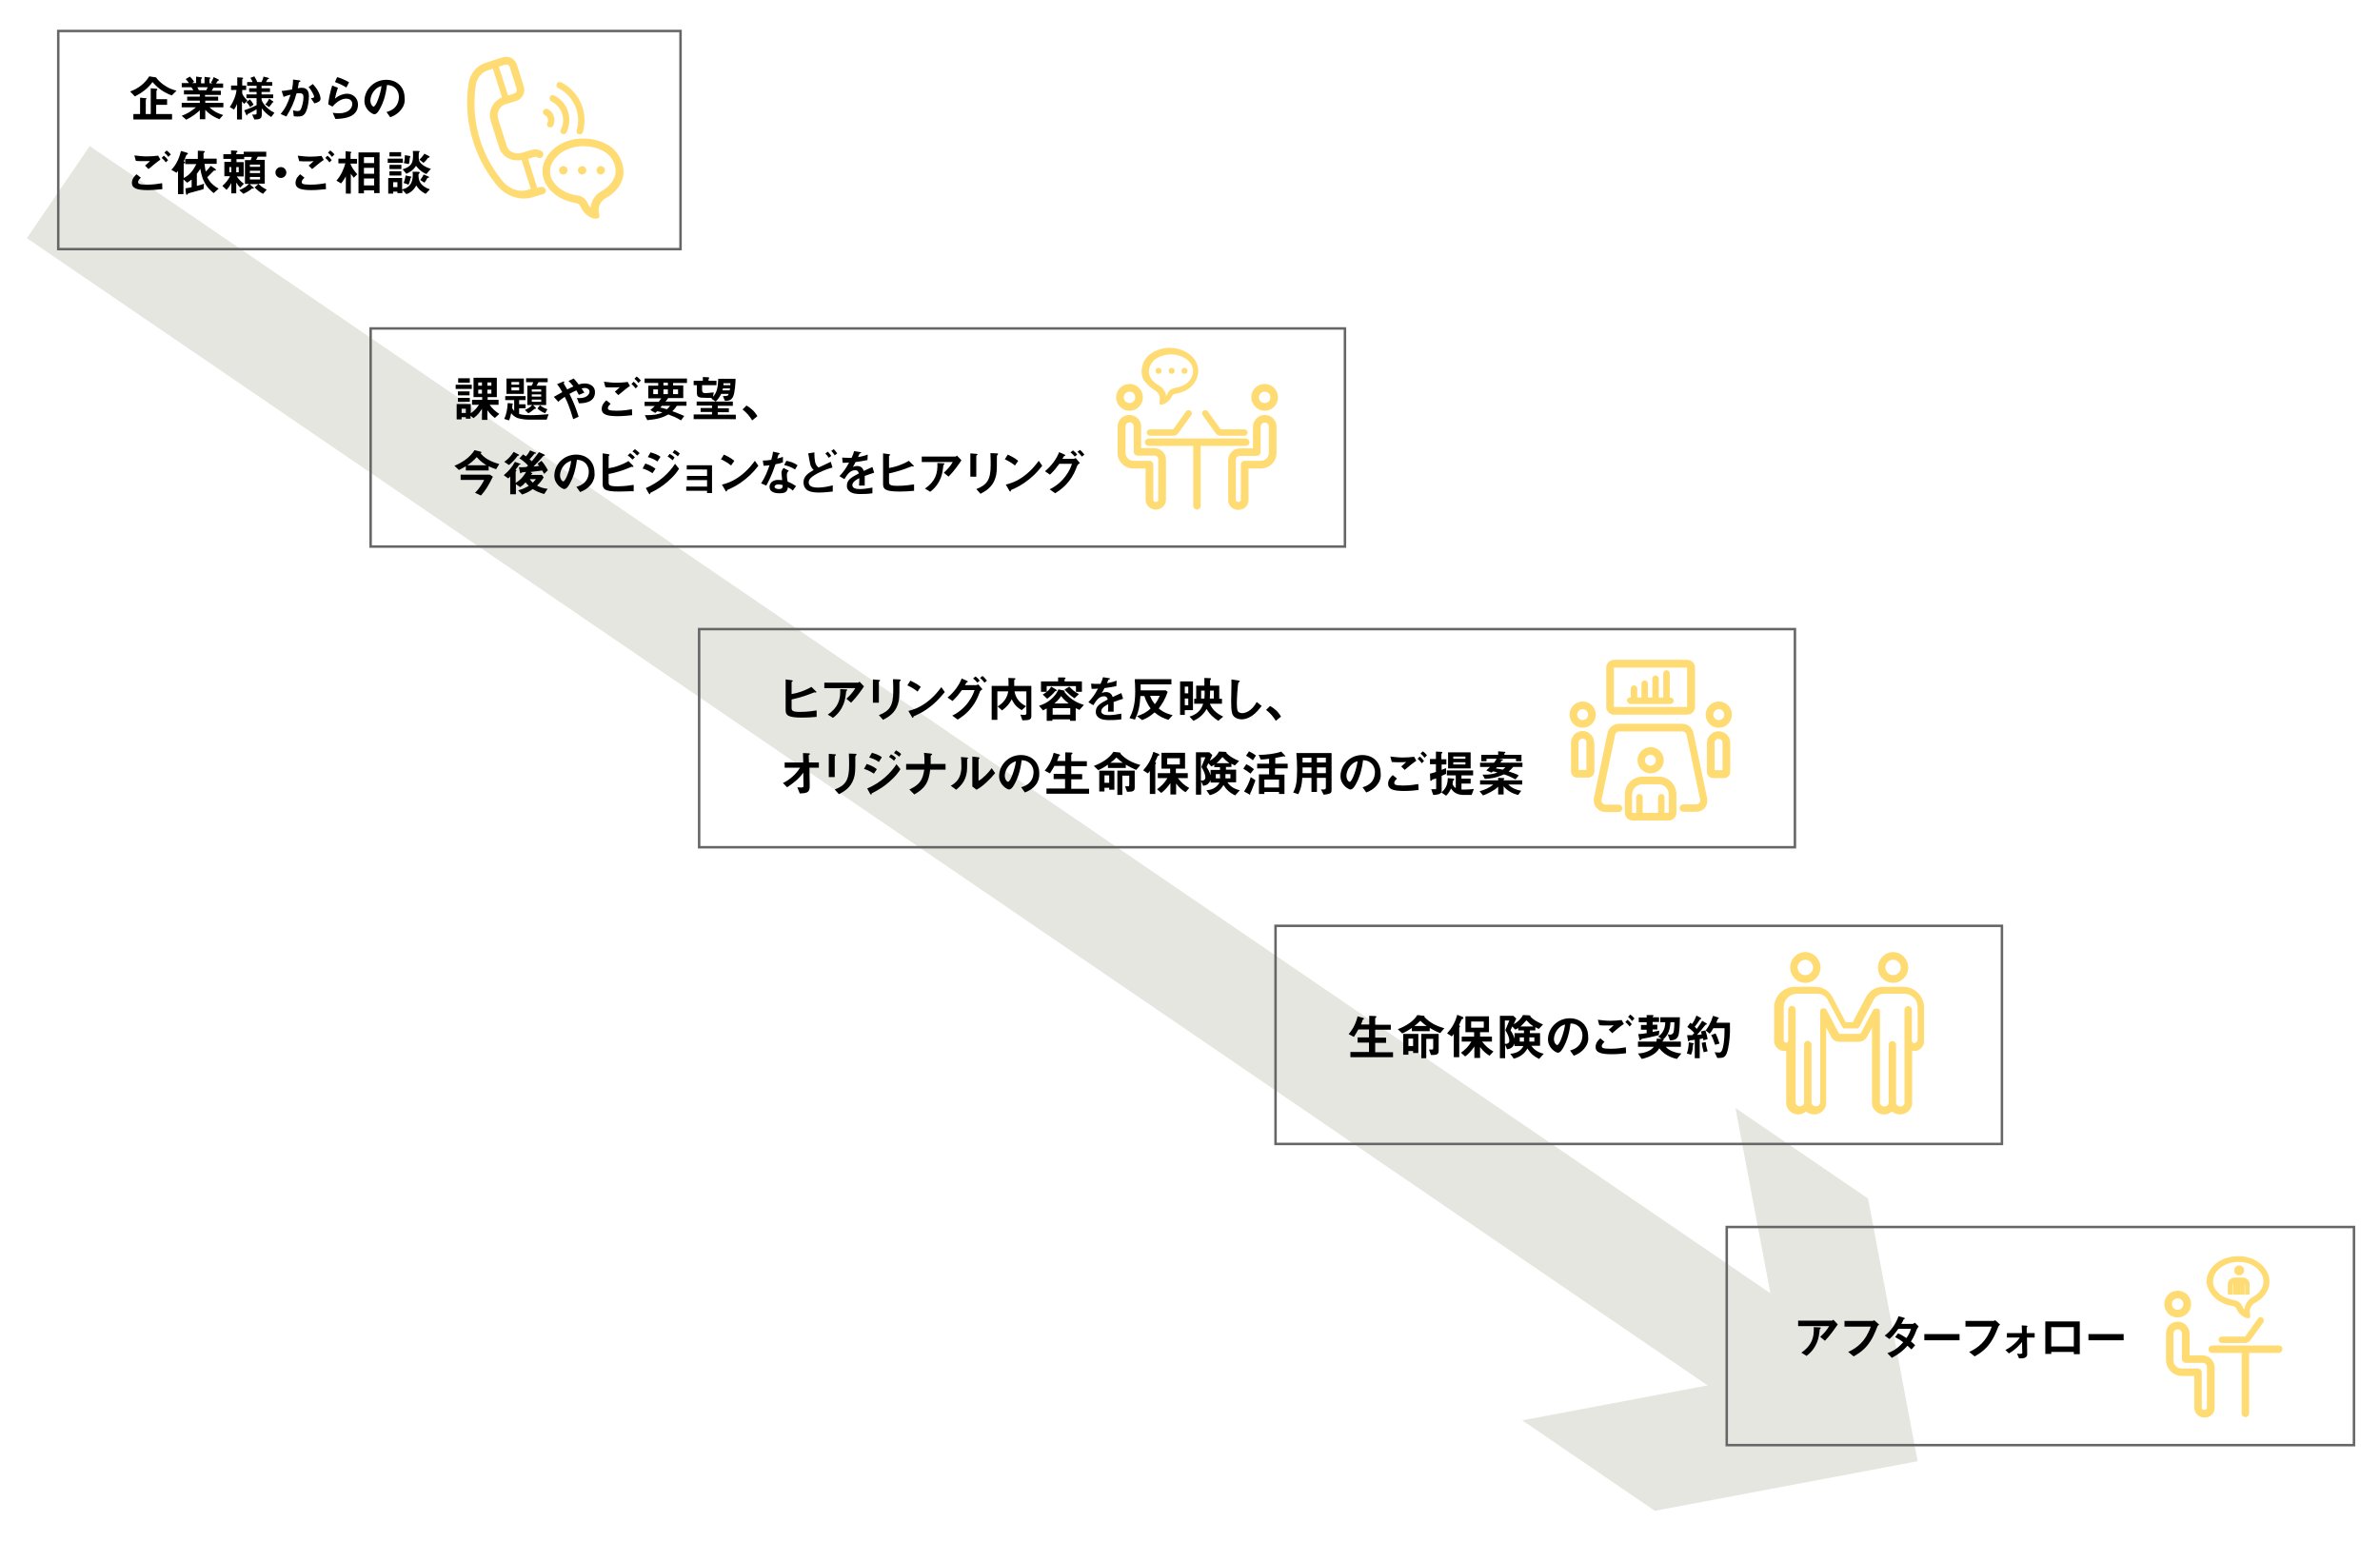 <?xml version="1.0" encoding="utf-8"?>
<!-- Generator: Adobe Illustrator 23.0.6, SVG Export Plug-In . SVG Version: 6.00 Build 0)  -->
<svg version="1.1" xmlns="http://www.w3.org/2000/svg" xmlns:xlink="http://www.w3.org/1999/xlink" x="0px" y="0px"
	 viewBox="0 0 960 622" style="enable-background:new 0 0 960 622;" xml:space="preserve">
<style type="text/css">
	.st0{fill:none;stroke:#E6E6E1;stroke-width:45;stroke-miterlimit:10;}
	.st1{fill:#E6E6E1;}
	.st2{fill:none;stroke:#666666;stroke-miterlimit:10;}
	.st3{fill:#FFDB73;}
</style>
<g id="レイヤー_4">
	<g>
		<g>
			<line class="st0" x1="23.5" y1="77.5" x2="731" y2="560.5"/>
			<g>
				<polygon class="st1" points="614,573 720,553 700,447 753.5,483.5 773.5,589.5 667.5,609.5 				"/>
			</g>
		</g>
	</g>
</g>
<g id="レイヤー_3">
	<rect x="282" y="253.8" class="st2" width="442" height="88"/>
	<rect x="149.5" y="132.5" class="st2" width="393" height="88"/>
	<rect x="23.5" y="12.5" class="st2" width="251" height="88"/>
	<rect x="514.5" y="373.5" class="st2" width="293" height="88"/>
	<rect x="696.5" y="495" class="st2" width="253" height="88"/>
</g>
<g id="レイヤー_2">
	<g>
		<path class="st3" d="M218,75.4l-1.3,0.4L213,64.1l2.6-0.8c0,0,0,0,0,0c0,0,0,0,0,0c0.4-0.1,0.9,0,1.2,0.2c0.3,0.2,0.6,0.3,0.8,0.3
			c0.5,0,1-0.2,1.3-0.7c0.5-0.7,0.3-1.7-0.4-2.1c-1.1-0.7-2.5-0.9-3.8-0.6c0,0,0,0,0,0l-4.4,1.3c-2.4,0.7-5-0.5-5.8-2.5l-3.6-11.4
			c-0.3-1.2-0.2-2.4,0.4-3.6c0.6-1.1,1.6-1.9,2.8-2.2c0,0,0,0,0,0c0,0,0,0,0,0l4.2-1.3c0,0,0,0,0,0c0,0,0,0,0,0
			c2.4-0.8,3.7-3.3,3-5.7c0,0,0,0,0,0l0,0c0,0,0,0,0,0c0,0,0,0,0,0l-2.8-8.9c0,0,0,0,0,0c0,0,0,0,0,0c-0.4-1.2-1.2-2.1-2.2-2.7
			c-1.1-0.5-2.3-0.6-3.5-0.3c0,0,0,0,0,0l0,0c0,0,0,0,0,0c0,0,0,0,0,0l-7.4,2.4c0,0,0,0,0,0c0,0,0,0,0,0c-3.3,1.3-5.7,4.2-6.3,7.7
			c0,0,0,0,0,0c0,0,0,0,0,0c-1.2,7.2-0.8,14.5,1.1,21.6c1.9,7.1,5.1,13.6,9.7,19.3c2.8,3.8,7.1,6,11.4,6c1,0,2.1-0.1,3.1-0.4
			c0,0,0,0,0,0c0,0,0,0,0,0l4.7-1.4c0.8-0.2,1.3-1.1,1-1.9C219.7,75.6,218.8,75.2,218,75.4z M205.6,27l2.8,8.9c0,0,0,0,0,0
			c0,0,0,0,0,0c0.2,0.8-0.2,1.6-1,1.8c0,0,0,0,0,0l-2.5,0.8l-3.7-11.6l2.5-0.8c0,0,0,0,0,0c0,0,0,0,0,0c0.4-0.1,0.8-0.1,1.1,0.1
			C205.3,26.4,205.5,26.7,205.6,27z M202.2,72.4C202.2,72.4,202.2,72.4,202.2,72.4C202.2,72.3,202.2,72.3,202.2,72.4
			c-8.7-10.8-12.4-24.8-10.2-38.5c0.5-2.4,2.1-4.5,4.4-5.4l2.4-0.8l3.7,11.6c-1.6,0.6-3,1.8-3.9,3.4c-1,1.8-1.3,4-0.7,5.9
			c0,0,0,0,0,0c0,0,0,0,0,0l3.6,11.4c0,0,0,0,0,0c0,0,0,0,0,0c0,0,0,0,0,0c0,0,0,0,0,0c1.1,2.9,4,4.7,7.2,4.7c0.6,0,1.1-0.1,1.7-0.2
			l3.7,11.7l-0.9,0.3C209.4,77.9,204.9,76.1,202.2,72.4z"/>
		<path class="st3" d="M219.7,46.4c0.6,0.3,1,0.8,1.2,1.4c0.2,0.6,0.2,1.3-0.1,1.8c-0.3,0.6-0.1,1.4,0.6,1.7
			c0.2,0.1,0.4,0.1,0.6,0.1c0.5,0,0.9-0.3,1.1-0.7c0.6-1.2,0.7-2.5,0.3-3.8c-0.4-1.3-1.3-2.3-2.5-2.9c-0.6-0.3-1.4-0.1-1.7,0.6
			C218.8,45.3,219,46.1,219.7,46.4z"/>
		<path class="st3" d="M225.1,35.5c6.3,3.1,9.5,10.4,7.5,17.1c-0.2,0.7,0.2,1.4,0.9,1.6c0.1,0,0.2,0,0.4,0c0.5,0,1.1-0.4,1.2-0.9
			c2.3-8-1.4-16.4-8.8-20.1c-0.6-0.3-1.4-0.1-1.7,0.6C224.2,34.4,224.5,35.2,225.1,35.5z"/>
		<path class="st3" d="M222.4,40.9c2,1,3.6,2.8,4.3,4.9c0.7,2.2,0.6,4.5-0.5,6.5c-0.3,0.6-0.1,1.4,0.6,1.7c0.2,0.1,0.4,0.1,0.6,0.1
			c0.5,0,0.9-0.3,1.1-0.7c1.3-2.7,1.5-5.7,0.6-8.5c-0.9-2.8-2.9-5.1-5.6-6.4c-0.6-0.3-1.4-0.1-1.7,0.6
			C221.5,39.8,221.8,40.6,222.4,40.9z"/>
		<path class="st3" d="M234.8,67c-0.9,0-1.7,0.8-1.7,1.7c0,0.9,0.8,1.7,1.7,1.7c0.9,0,1.7-0.8,1.7-1.7C236.5,67.7,235.7,67,234.8,67
			z"/>
		<path class="st3" d="M242.3,67c-0.9,0-1.7,0.8-1.7,1.7c0,0.9,0.8,1.7,1.7,1.7s1.7-0.8,1.7-1.7C244,67.7,243.3,67,242.3,67z"/>
		<path class="st3" d="M246.5,59.3c-0.1,0-0.1-0.1-0.2-0.1c-2.8-2-6.5-3.2-10.4-3.3c-0.7,0-1.4,0-2.1,0c-3.9,0.3-7.5,1.7-10.2,3.9
			c-1.5,1.3-2.8,2.8-3.6,4.5c-1.4,2.7-1.6,5.8-0.4,8.7c0.2,0.4,0.3,0.8,0.5,1.1c1.6,3,4.7,5.5,8.5,6.9c1.2,0.4,2.4,0.7,3.6,0.9
			c0,0,0,0,0,0c0.9,0.1,1.7,0.7,2,1.5c0,0,0,0,0,0c1,2.3,2.9,4.1,5.3,4.8c0,0,0,0,0,0c0,0,0,0,0,0c0,0,0,0,0,0c0,0,0,0,0.1,0
			c0,0,0,0,0.1,0c0,0,0,0,0.1,0c0,0,0,0,0.1,0c0,0,0,0,0.1,0c0,0,0.1,0,0.1,0c0,0,0,0,0,0c0,0,0,0,0,0c0,0,0,0,0,0c0,0,0,0,0,0
			c0,0,0.1,0,0.1,0c0,0,0,0,0.1,0c0,0,0,0,0.1,0c0,0,0,0,0.1,0c0,0,0,0,0.1,0c0,0,0,0,0.1,0c0,0,0,0,0,0c0,0,0,0,0,0
			c0,0,0.1,0,0.1,0c0,0,0,0,0,0c0,0,0.1,0,0.1-0.1c0,0,0,0,0.1,0c0,0,0,0,0.1,0c0,0,0,0,0.1,0c0,0,0,0,0.1,0c0,0,0,0,0,0
			c0,0,0.1,0,0.1-0.1c0,0,0,0,0,0c0,0,0.1-0.1,0.1-0.1c0,0,0,0,0,0c0,0,0-0.1,0.1-0.1c0,0,0,0,0,0c0,0,0-0.1,0.1-0.1c0,0,0,0,0,0
			c0,0,0-0.1,0-0.1c0,0,0,0,0,0c0,0,0-0.1,0-0.1c0,0,0,0,0-0.1c0,0,0,0,0,0c0,0,0,0,0,0c0,0,0-0.1,0-0.1c0,0,0,0,0-0.1
			c0,0,0-0.1,0-0.1c0,0,0,0,0-0.1c0,0,0-0.1,0-0.1c0,0,0-0.1,0-0.1c0,0,0,0,0-0.1c0,0,0-0.1,0-0.1c0,0,0,0,0-0.1c0,0,0-0.1,0-0.1
			c0,0,0,0,0,0c-0.6-2.1,0-4.4,1.7-5.8c0,0,0,0,0,0c0.2-0.2,0.5-0.3,0.7-0.5c0,0,0,0,0,0c0,0,0,0,0,0c4.4-2.4,7-6,7.4-9.9
			C251.7,66.1,249.8,61.9,246.5,59.3z M248.3,69.7c-0.4,4-4.2,6.6-5.8,7.5c-0.5,0.2-0.9,0.5-1.2,0.8c0,0,0,0,0,0
			c-1.8,1.5-2.9,3.6-3.1,5.8c-0.5-0.5-0.9-1.1-1.1-1.7c0,0,0,0,0,0c-0.7-1.8-2.4-3.1-4.4-3.3c0,0,0,0,0,0c0,0,0,0,0,0
			c-1-0.1-2-0.4-3-0.7c-1.8-0.7-5.1-2.2-6.9-5.4c-0.2-0.3-0.3-0.6-0.4-0.8c-0.8-2-0.7-4.2,0.3-6.2c0.7-1.3,1.7-2.5,2.9-3.5
			c2.2-1.8,5.2-2.9,8.5-3.2c0.6,0,1.2-0.1,1.8,0c3.4,0.1,6.4,1.1,8.7,2.7c0.1,0,0.1,0.1,0.1,0.1C247.1,63.7,248.6,66.8,248.3,69.7z"
			/>
		<path class="st3" d="M227.2,67c-0.9,0-1.7,0.8-1.7,1.7c0,0.9,0.8,1.7,1.7,1.7c0.9,0,1.7-0.8,1.7-1.7C228.9,67.7,228.2,67,227.2,67
			z"/>
	</g>
	<g>
		<path class="st3" d="M638.4,293.6c2.9,0,5.3-2.4,5.3-5.3c0-2.9-2.4-5.3-5.3-5.3c-2.9,0-5.3,2.4-5.3,5.3
			C633.1,291.3,635.5,293.6,638.4,293.6z M638.4,286.1c1.2,0,2.2,1,2.2,2.2c0,1.2-1,2.2-2.2,2.2c-1.2,0-2.2-1-2.2-2.2
			C636.2,287.1,637.2,286.1,638.4,286.1z"/>
		<path class="st3" d="M669.1,313.3C669.1,313.3,669.1,313.3,669.1,313.3L669.1,313.3h-6.5c-4,0-7.2,3.2-7.2,7.2v6.2v1.2
			c0,1.7,1.4,3.1,3.1,3.1h14.6c1.7,0,3.1-1.4,3.1-3.1v-7.4v0c0,0,0,0,0,0C676.2,316.5,673,313.3,669.1,313.3z M662.5,316.4h6.5
			c0,0,0,0,0,0h0c0,0,0,0,0,0c1.1,0,2.1,0.4,2.9,1.2c0.8,0.8,1.2,1.8,1.2,2.9v7.4c0,0,0,0,0,0c0,0,0,0,0,0c0,0,0,0,0,0c0,0,0,0,0,0
			h-1.7v-6.3c0-0.7-0.6-1.3-1.3-1.3s-1.3,0.6-1.3,1.3v6.3h-6.2v-6.3c0-0.7-0.6-1.3-1.3-1.3c-0.7,0-1.3,0.6-1.3,1.3v6.3h-1.7
			c0,0,0,0,0,0s0,0,0,0c0,0,0,0,0,0c0,0,0,0,0,0v-1.2v-6.2C658.4,318.2,660.3,316.4,662.5,316.4z"/>
		<path class="st3" d="M671.1,306.7c0-2.9-2.4-5.3-5.3-5.3s-5.3,2.4-5.3,5.3c0,2.9,2.4,5.3,5.3,5.3S671.1,309.6,671.1,306.7z
			 M663.5,306.7c0-1.2,1-2.2,2.2-2.2s2.2,1,2.2,2.2c0,1.2-1,2.2-2.2,2.2S663.5,307.9,663.5,306.7z"/>
		<path class="st3" d="M643,299.7C643,299.7,643,299.7,643,299.7c0-1.7-0.8-3.2-2.2-4.1c-1.4-0.9-3.2-0.9-4.7-0.1
			c-1.5,0.8-2.4,2.4-2.4,4.1v11.6c0,1.4,1.1,2.5,2.5,2.5h4.4c1.4,0,2.5-1.1,2.5-2.5V299.7z M637.6,298.2c0.5-0.3,1.1-0.3,1.6,0
			c0.5,0.3,0.8,0.8,0.7,1.4c0,0,0,0,0,0c0,0,0,0,0,0v11h-3.2v-11C636.7,299.1,637,298.5,637.6,298.2z"/>
		<path class="st3" d="M688.6,322.1C688.6,322.1,688.6,322.1,688.6,322.1l-5.5-26.3c0,0,0,0,0,0c-0.4-2.2-2.3-3.8-4.6-3.8H653
			c-2.2,0-4.2,1.6-4.6,3.8c0,0,0,0,0,0l-5.5,26.3c0,0,0,0,0,0c0,0,0,0,0,0c-0.2,1.3,0.1,2.7,1.1,3.8c0.9,1.1,2.2,1.7,3.6,1.7h5.3
			c0.8,0,1.5-0.7,1.5-1.5s-0.7-1.5-1.5-1.5h-5.3c-0.4,0-0.9-0.2-1.2-0.6c-0.2-0.2-0.5-0.7-0.4-1.3l5.5-26.3c0,0,0,0,0,0c0,0,0,0,0,0
			c0.1-0.8,0.8-1.3,1.6-1.3h25.6c0.8,0,1.4,0.6,1.6,1.3c0,0,0,0,0,0c0,0,0,0,0,0l5.5,26.3c0.1,0.6-0.1,1-0.4,1.2
			c-0.3,0.4-0.8,0.6-1.2,0.6h-5.2c-0.8,0-1.5,0.7-1.5,1.5s0.7,1.5,1.5,1.5h5.2c1.4,0,2.7-0.6,3.6-1.7
			C688.5,324.8,688.8,323.5,688.6,322.1C688.6,322.1,688.6,322.1,688.6,322.1z"/>
		<path class="st3" d="M693.3,293.6c2.9,0,5.3-2.4,5.3-5.3c0-2.9-2.4-5.3-5.3-5.3c-2.9,0-5.3,2.4-5.3,5.3
			C688,291.3,690.4,293.6,693.3,293.6z M693.3,286.1c1.2,0,2.2,1,2.2,2.2c0,1.2-1,2.2-2.2,2.2c-1.2,0-2.2-1-2.2-2.2
			C691.1,287.1,692.1,286.1,693.3,286.1z"/>
		<path class="st3" d="M695.5,295.6c-1.5-0.8-3.3-0.8-4.7,0.1c-1.5,0.9-2.3,2.4-2.3,4.1c0,0,0,0,0,0v11.6c0,1.4,1.1,2.5,2.5,2.5h4.4
			c1.4,0,2.5-1.1,2.5-2.5v-11.6c0,0,0,0,0,0c0,0,0,0,0,0C697.9,298,697,296.4,695.5,295.6z M692.4,298.3c0.5-0.3,1.1-0.3,1.6,0
			c0.5,0.3,0.8,0.8,0.8,1.4v11h-3.2v-11c0,0,0,0,0,0c0,0,0,0,0,0C691.5,299.1,691.9,298.6,692.4,298.3z"/>
		<path class="st3" d="M657.7,284h16.1c0.7,0,1.3-0.6,1.3-1.3c0-0.7-0.6-1.3-1.3-1.3h-0.3v-9.7c0-0.7-0.6-1.3-1.3-1.3
			c-0.7,0-1.3,0.6-1.3,1.3v9.7h-1.8v-7.6c0-0.7-0.6-1.3-1.3-1.3c-0.7,0-1.3,0.6-1.3,1.3v7.6h-1.8v-5.6c0-0.7-0.6-1.3-1.3-1.3
			c-0.7,0-1.3,0.6-1.3,1.3v5.6h-1.7v-3.6c0-0.7-0.6-1.3-1.3-1.3s-1.3,0.6-1.3,1.3v3.6h-0.3c-0.7,0-1.3,0.6-1.3,1.3
			C656.5,283.4,657,284,657.7,284z"/>
		<path class="st3" d="M651,288.3h29.6c1.7,0,3.1-1.4,3.1-3.1v-15.9v0v0c0-1.7-1.4-3.1-3.1-3.1H651c-1.7,0-3.1,1.4-3.1,3.1v15.9
			C647.9,286.9,649.3,288.3,651,288.3z M680.5,269.2C680.5,269.2,680.5,269.2,680.5,269.2l0,16c0,0,0,0,0,0H651c0,0,0,0,0,0s0,0,0,0
			c0,0,0,0,0,0c0,0,0,0,0,0v-15.9c0,0,0,0,0,0v0c0,0,0,0,0,0c0,0,0,0,0,0H680.5z"/>
	</g>
	<g>
		<path class="st3" d="M919.2,542.8h-26.9c-0.8,0-1.5,0.7-1.5,1.5c0,0.8,0.7,1.5,1.5,1.5h11.9v24.4c0,0.8,0.7,1.5,1.5,1.5
			c0.8,0,1.5-0.7,1.5-1.5v-24.4h11.9c0.8,0,1.5-0.7,1.5-1.5C920.8,543.5,920.1,542.8,919.2,542.8z"/>
		<path class="st3" d="M878.4,531.5c3,0,5.4-2.4,5.4-5.4c0-3-2.4-5.4-5.4-5.4s-5.4,2.4-5.4,5.4C873,529.1,875.4,531.5,878.4,531.5z
			 M878.4,523.8c1.3,0,2.3,1,2.3,2.3c0,1.3-1,2.3-2.3,2.3s-2.3-1-2.3-2.3C876,524.8,877.1,523.8,878.4,523.8z"/>
		<path class="st3" d="M888.5,546.8h-5.3l0-8.7c0,0,0,0,0,0c0-1.7-0.9-3.3-2.3-4.2c-1.5-0.9-3.3-0.9-4.8-0.1
			c-1.5,0.8-2.4,2.4-2.4,4.2v10.7c0,3.5,2.9,6.4,6.4,6.4h5v12.9c0,2.1,1.9,3.9,4.1,3.9c2.3,0,4.1-1.7,4.1-3.9v-16.4v0v0
			C893.2,549,891.1,546.8,888.5,546.8z M889.1,568.8c-0.5,0-1-0.3-1-0.8v-14.4c0-0.8-0.7-1.5-1.5-1.5H880c-1.8,0-3.3-1.5-3.3-3.3
			V538c0-0.6,0.3-1.2,0.9-1.5c0.5-0.3,1.2-0.3,1.7,0c0.5,0.3,0.8,0.9,0.8,1.5c0,0,0,0,0,0c0,0,0,0,0,0l0,10.3c0,0.8,0.7,1.5,1.5,1.5
			h6.9c0.9,0,1.7,0.7,1.7,1.7v16.4C890.2,568.4,889.6,568.8,889.1,568.8z"/>
		<path class="st3" d="M912.6,531.6c-0.6-0.4-1.4-0.3-1.8,0.3l-5.2,7.3c0,0,0,0,0,0h-9.4c-0.7,0-1.3,0.6-1.3,1.3
			c0,0.7,0.6,1.3,1.3,1.3h9.4c0.8,0,1.6-0.4,2.1-1.1c0,0,0,0,0,0c0,0,0,0,0,0l5.3-7.3C913.3,532.8,913.1,532,912.6,531.6z"/>
		<path class="st3" d="M892.9,523.1c0.7,0.7,1.5,1.4,2.4,1.9c1.5,0.9,3.1,1.5,4.8,1.8c0.2,0,0.4,0.1,0.6,0.1c0,0,0,0,0,0
			c0,0,0,0,0,0c0.6,0.1,1.2,0.5,1.4,1.1c0,0,0,0,0,0c0.8,1.8,2.3,3.2,4.2,3.8c0,0,0,0,0,0c0,0,0,0,0,0c0,0,0,0,0,0c0,0,0,0,0.1,0
			c0,0,0,0,0,0c0,0,0,0,0,0c0,0,0,0,0.1,0c0,0,0,0,0,0c0,0,0.1,0,0.1,0c0,0,0,0,0,0h0c0,0,0,0,0,0c0,0,0,0,0,0c0,0,0.1,0,0.1,0
			c0,0,0,0,0,0c0,0,0,0,0,0c0,0,0,0,0.1,0c0,0,0,0,0,0c0,0,0,0,0.1,0c0,0,0,0,0,0c0,0,0,0,0,0c0,0,0.1,0,0.1,0c0,0,0,0,0,0
			c0,0,0.1,0,0.1,0c0,0,0,0,0,0c0,0,0,0,0.1,0c0,0,0,0,0,0c0,0,0,0,0.1,0c0,0,0,0,0,0c0,0,0,0,0.1-0.1c0,0,0,0,0,0
			c0,0,0.1-0.1,0.1-0.1c0,0,0,0,0,0c0,0,0,0,0.1-0.1c0,0,0,0,0,0c0,0,0,0,0-0.1c0,0,0,0,0,0c0,0,0,0,0-0.1c0,0,0,0,0,0
			c0,0,0,0,0-0.1c0,0,0,0,0,0c0,0,0,0,0,0c0,0,0,0,0,0c0,0,0-0.1,0-0.1c0,0,0,0,0,0c0,0,0,0,0-0.1c0,0,0,0,0-0.1c0,0,0,0,0-0.1
			c0,0,0,0,0-0.1c0,0,0,0,0-0.1c0,0,0-0.1,0-0.1c0,0,0,0,0,0c0,0,0-0.1,0-0.1c0,0,0,0,0,0c-0.5-1.6,0.1-3.3,1.4-4.4c0,0,0,0,0,0
			c0.2-0.2,0.4-0.3,0.6-0.4c0,0,0,0,0,0c1.3-0.7,2.4-1.5,3.4-2.6c1.7-1.9,2.5-4.1,2.4-6.4c-0.1-2-1-4-2.4-5.6c-1-1.1-2.2-2-3.5-2.7
			c-1-0.5-2.2-0.9-3.4-1.2c-1.8-0.4-3.5-0.4-5.3-0.2c-1.5,0.2-3,0.6-4.3,1.2c-1.6,0.7-2.9,1.7-4,2.9c-1,1.1-1.8,2.5-2.2,3.8
			c-0.2,0.9-0.3,1.8-0.3,2.7C890.3,519.4,891.3,521.4,892.9,523.1z M892.9,515.3c0.3-1,0.8-2,1.6-2.8c0.9-1,2-1.7,3.2-2.3
			c1.1-0.5,2.3-0.9,3.6-1c1.5-0.2,3-0.1,4.5,0.2c1,0.2,1.9,0.5,2.7,1c1,0.5,2,1.3,2.7,2.1c1.1,1.2,1.7,2.7,1.8,4.1
			c0.1,1.6-0.5,3.2-1.7,4.6c-0.7,0.8-1.6,1.5-2.6,2c0,0,0,0,0,0c0,0,0,0,0,0c-0.3,0.2-0.7,0.4-1,0.7c0,0,0,0,0,0
			c-1.4,1.1-2.2,2.7-2.4,4.4c-0.3-0.3-0.6-0.8-0.8-1.2c0,0,0,0,0,0c-0.6-1.4-1.8-2.4-3.4-2.6c0,0,0,0,0,0c-0.2,0-0.3-0.1-0.5-0.1
			c-1.5-0.3-2.8-0.8-4.1-1.5c-0.7-0.4-1.3-0.9-1.9-1.5c-1.2-1.2-1.9-2.7-2-4.1C892.7,516.6,892.7,515.9,892.9,515.3z"/>
		<path class="st3" d="M903.2,514.5c1.1,0,2-0.9,2-2c0-1.1-0.9-2-2-2s-2,0.9-2,2C901.1,513.6,902,514.5,903.2,514.5z"/>
		<path class="st3" d="M899.2,522.3h1.3c0,0,0.1,0,0.1-0.1v-4c0-0.1,0.1-0.1,0.1-0.1c0.1,0,0.1,0.1,0.1,0.1l0,0l0,4
			c0,0,0,0.1,0.1,0.1h4.4c0.1,0,0.1,0,0.1-0.1l0-4l0,0c0-0.1,0.1-0.1,0.1-0.1c0.1,0,0.1,0.1,0.1,0.1l0,0l0,4c0,0,0,0.1,0.1,0.1h1.3
			c0.2,0,0.4-0.2,0.4-0.4v-3.7c0-1.6-1.2-2.8-2.7-2.8l0,0c0,0,0,0,0,0l-3.3,0c-1.6,0-2.8,1.3-2.8,2.8v3.7
			C898.7,522.1,898.9,522.3,899.2,522.3z"/>
	</g>
	<g>
		<path class="st3" d="M502.5,179.9c0.8,0,1.5-0.7,1.5-1.5c0-0.8-0.7-1.5-1.5-1.5h-39.2c-0.8,0-1.5,0.7-1.5,1.5
			c0,0.8,0.7,1.5,1.5,1.5h18v24.2c0,0.8,0.7,1.5,1.5,1.5c0.8,0,1.5-0.7,1.5-1.5v-24.2H502.5z"/>
		<path class="st3" d="M510.1,165.7c3,0,5.4-2.4,5.4-5.4c0-3-2.4-5.4-5.4-5.4c-3,0-5.4,2.4-5.4,5.4
			C504.8,163.3,507.2,165.7,510.1,165.7z M510.1,158c1.3,0,2.3,1,2.3,2.3c0,1.3-1,2.3-2.3,2.3s-2.3-1-2.3-2.3
			C507.9,159,508.9,158,510.1,158z"/>
		<path class="st3" d="M512.5,168c-1.5-0.8-3.3-0.8-4.8,0.1c-1.4,0.9-2.3,2.4-2.3,4.1c0,0,0,0,0,0l0,8.7h-5.3
			c-1.3,0-2.5,0.5-3.3,1.4c-0.9,0.9-1.4,2.1-1.4,3.3c0,0,0,0,0,0c0,0,0,0,0,0v16.2c0,2.1,1.8,3.9,4.1,3.9c2.3,0,4.1-1.7,4.1-3.9V189
			h5c3.5,0,6.3-2.8,6.3-6.3v-10.6c0,0,0,0,0,0v0C514.9,170.4,513.9,168.8,512.5,168z M508.5,185.9H502c-0.8,0-1.5,0.7-1.5,1.5v14.3
			c0,0.4-0.5,0.8-1,0.8c-0.5,0-1-0.3-1-0.8v-16.2c0,0,0,0,0,0c0,0,0,0,0,0c0-0.9,0.7-1.6,1.7-1.6h6.8c0.8,0,1.5-0.7,1.5-1.5l0-10.2
			v0c0,0,0,0,0,0c0-0.6,0.3-1.2,0.8-1.5c0.5-0.3,1.2-0.3,1.7,0c0.5,0.3,0.8,0.8,0.8,1.5v10.6C511.8,184.5,510.3,185.9,508.5,185.9z"
			/>
		<path class="st3" d="M455.6,165.7c3,0,5.4-2.4,5.4-5.4c0-3-2.4-5.4-5.4-5.4c-3,0-5.4,2.4-5.4,5.4
			C450.2,163.3,452.6,165.7,455.6,165.7z M455.6,158c1.3,0,2.3,1,2.3,2.3c0,1.3-1,2.3-2.3,2.3s-2.3-1-2.3-2.3
			C453.3,159,454.3,158,455.6,158z"/>
		<path class="st3" d="M465.6,180.8c-0.1,0-0.2,0-0.3,0h-5v-8.6c0,0,0,0,0,0c0-1.7-0.8-3.3-2.3-4.1c-1.5-0.9-3.3-0.9-4.8-0.1
			c-1.5,0.8-2.4,2.4-2.4,4.1v10.6c0,3.5,2.8,6.3,6.3,6.3h5v12.7c0,2.1,1.9,3.9,4.1,3.9c1,0,2-0.4,2.8-1.1c0.8-0.7,1.3-1.7,1.3-2.8
			v-15.9c0-0.1,0-0.2,0-0.3C470.4,182.9,468.2,180.8,465.6,180.8z M466.2,202.5c-0.5,0-1-0.4-1-0.8v-14.3c0-0.8-0.7-1.5-1.5-1.5
			h-6.5c-1.8,0-3.2-1.5-3.2-3.2v-10.6c0-0.6,0.3-1.2,0.8-1.5c0.5-0.3,1.2-0.3,1.7,0c0.5,0.3,0.8,0.9,0.8,1.5c0,0,0,0,0,0
			c0,0,0,0,0,0v10.2c0,0.8,0.7,1.5,1.5,1.5h6.8c0.1,0,0.1,0,0.2,0c0.8,0.1,1.4,0.7,1.4,1.4c0,0.1,0,0.1,0,0.2v16.2
			C467.3,202.1,466.8,202.5,466.2,202.5z"/>
		<path class="st3" d="M478.4,166l-5.2,7.2c0,0,0,0,0,0c0,0,0,0,0,0c0,0,0,0,0,0h-9.3c-0.7,0-1.3,0.6-1.3,1.3s0.6,1.3,1.3,1.3h9.3
			c0.8,0,1.6-0.4,2.1-1.1c0,0,0,0,0,0l5.2-7.2c0.4-0.6,0.3-1.4-0.3-1.8C479.6,165.3,478.8,165.4,478.4,166z"/>
		<path class="st3" d="M490.3,174.7C490.3,174.7,490.3,174.7,490.3,174.7c0.5,0.7,1.2,1.1,2.1,1.1h9.5c0.7,0,1.3-0.6,1.3-1.3
			s-0.6-1.3-1.3-1.3h-9.5c0,0,0,0,0,0c0,0,0,0,0,0c0,0,0,0,0,0l-5.2-7.2c-0.4-0.6-1.2-0.7-1.8-0.3c-0.6,0.4-0.7,1.2-0.3,1.8
			L490.3,174.7z"/>
		<path class="st3" d="M466,157.6C466,157.6,466,157.6,466,157.6C466,157.6,466,157.6,466,157.6c0.2,0.1,0.4,0.2,0.5,0.4l0,0
			c1.1,0.9,1.6,2.4,1.2,3.8c0,0,0,0,0,0c0,0,0,0.1,0,0.1c0,0,0,0,0,0c0,0,0,0.1,0,0.1c0,0,0,0,0,0.1c0,0,0,0,0,0.1c0,0,0,0,0,0.1
			c0,0,0,0,0,0.1c0,0,0,0,0,0.1c0,0,0,0,0,0c0,0,0,0.1,0,0.1c0,0,0,0,0,0c0,0,0,0,0,0c0,0,0,0,0,0c0,0,0,0,0,0.1c0,0,0,0,0,0
			c0,0,0,0,0,0.1c0,0,0,0,0,0c0,0,0,0,0,0.1c0,0,0,0,0,0c0,0,0,0.1,0.1,0.1c0,0,0,0,0,0c0,0,0,0.1,0.1,0.1c0,0,0,0,0,0
			c0,0,0,0,0.1,0.1c0,0,0,0,0,0c0,0,0,0,0.1,0c0,0,0,0,0,0c0,0,0,0,0.1,0c0,0,0,0,0,0c0,0,0.1,0,0.1,0c0,0,0,0,0,0c0,0,0.1,0,0.1,0
			c0,0,0,0,0,0c0,0,0,0,0,0c0,0,0,0,0.1,0c0,0,0,0,0,0c0,0,0,0,0.1,0c0,0,0,0,0,0c0,0,0,0,0,0c0,0,0.1,0,0.1,0c0,0,0,0,0,0l0,0
			c0,0,0,0,0,0c0,0,0,0,0,0c0,0,0.1,0,0.1,0c0,0,0,0,0,0c0,0,0,0,0.1,0c0,0,0,0,0,0c0,0,0,0,0,0c0,0,0,0,0,0c0,0,0,0,0,0
			c0,0,0,0,0,0c0,0,0,0,0,0c1.7-0.5,3.1-1.8,3.8-3.4c0,0,0,0,0,0c0.2-0.5,0.6-0.8,1.2-0.9c0,0,0,0,0,0c0,0,0,0,0,0
			c3-0.5,5.4-1.6,7.1-3.5c1.4-1.5,2.2-3.5,2.3-5.5c0.1-2.1-0.7-4.1-2.1-5.7c-1.2-1.3-2.7-2.3-4.5-3c-4.2-1.6-8.9-1-12.4,1.4
			c-1.7,1.1-3,2.9-3.5,4.9c-0.6,2.1-0.4,4.3,0.7,6.1C462.8,155.2,464.2,156.5,466,157.6z M466.2,144.8c2.8-1.9,6.7-2.4,10.1-1.1
			c1.4,0.5,2.6,1.3,3.5,2.3c2,2.2,1.9,5.5-0.2,7.8c-1.3,1.4-3.2,2.3-5.6,2.7c0,0,0,0,0,0c-1.4,0.2-2.6,1.1-3.1,2.4c0,0,0,0,0,0
			c-0.1,0.3-0.3,0.6-0.5,0.8c-0.2-1.4-1-2.8-2.2-3.7c0,0,0,0,0,0c-0.3-0.2-0.6-0.4-0.9-0.6c0,0,0,0,0,0c-1.4-0.8-2.5-1.8-3.2-3
			C462.5,149.7,463.9,146.4,466.2,144.8z"/>
		<path class="st3" d="M467.3,150.8c0.7,0,1.2-0.5,1.2-1.2s-0.5-1.2-1.2-1.2c-0.7,0-1.2,0.5-1.2,1.2S466.6,150.8,467.3,150.8z"/>
		<path class="st3" d="M472.6,150.8c0.7,0,1.2-0.5,1.2-1.2s-0.5-1.2-1.2-1.2c-0.7,0-1.2,0.5-1.2,1.2S471.9,150.8,472.6,150.8z"/>
		<path class="st3" d="M477.8,150.8c0.7,0,1.2-0.5,1.2-1.2s-0.5-1.2-1.2-1.2c-0.7,0-1.2,0.5-1.2,1.2S477.1,150.8,477.8,150.8z"/>
	</g>
	<g>
		<path class="st3" d="M728.2,396.5c3.4,0,6.1-2.8,6.1-6.2c0-3.4-2.8-6.2-6.1-6.2c-3.4,0-6.1,2.8-6.1,6.2
			C722.1,393.7,724.8,396.5,728.2,396.5z M728.2,387.2c1.7,0,3.1,1.4,3.1,3.1c0,1.7-1.4,3.1-3.1,3.1s-3.1-1.4-3.1-3.1
			C725.1,388.6,726.5,387.2,728.2,387.2z"/>
		<path class="st3" d="M776.1,406.5c0-4.7-3.8-8.4-8.4-8.4h0h-8.2c-2.9,0-5.5,1.6-6.8,4.1c0,0,0,0,0,0c0,0,0,0,0,0l-5.4,10.2h-2.8
			l-5.4-10.2c0,0,0,0,0,0c0,0,0,0,0,0l0,0c0,0,0,0,0,0c-1.3-2.5-3.9-4.1-6.8-4.1H724c-4.7,0-8.4,3.8-8.4,8.4v13.4
			c0,1.4,0.8,2.8,2,3.5c0.6,0.4,1.3,0.6,2,0.6c0.3,0,0.6,0,0.9-0.1v21.1c0,1.3,0.5,2.4,1.5,3.3c0.9,0.8,2.1,1.3,3.3,1.3
			c1.3,0,2.4-0.5,3.2-1.2c0.9,0.8,2,1.2,3.3,1.2c2.6,0,4.8-2.1,4.8-4.6v-30.5l2,3.7c0,0,0,0,0,0c0,0,0,0,0,0c0,0,0,0,0,0
			c0,0,0,0,0,0.1c0.7,1.3,2,2,3.5,2h7.5c1.5,0,2.8-0.8,3.5-2c0,0,0,0,0-0.1c0,0,0,0,0,0c0,0,0,0,0,0c0,0,0,0,0,0l2-3.7v30.5
			c0,1.3,0.5,2.4,1.5,3.3c0.9,0.8,2.1,1.3,3.3,1.3c1.3,0,2.4-0.5,3.3-1.2c0.9,0.8,2,1.2,3.3,1.2c1.2,0,2.4-0.5,3.3-1.3
			c0.9-0.9,1.5-2,1.5-3.3v-21.1c0.3,0.1,0.6,0.1,0.9,0.1c0.7,0,1.4-0.2,2-0.6c1.2-0.7,2-2.1,1.9-3.5c0,0,0,0,0,0V406.5
			C776.1,406.5,776.1,406.5,776.1,406.5C776.1,406.5,776.1,406.5,776.1,406.5z M772.6,420.7c-0.3,0.2-0.6,0.2-0.9,0
			c-0.3-0.2-0.5-0.5-0.5-0.8v-12.5c0-0.8-0.7-1.5-1.5-1.5c-0.8,0-1.5,0.7-1.5,1.5v37.5c0,0.8-0.8,1.5-1.7,1.5
			c-0.9,0-1.7-0.7-1.7-1.5v-23.4c0-0.8-0.7-1.5-1.5-1.5c-0.8,0-1.5,0.7-1.5,1.5v23.4c0,0.8-0.8,1.5-1.7,1.5c-0.9,0-1.8-0.7-1.8-1.5
			v-36.7c0,0,0,0,0,0c0,0,0-0.1,0-0.1c0,0,0,0,0,0c0,0,0-0.1,0-0.1c0-0.1,0-0.2-0.1-0.3c0,0,0,0,0,0c0,0,0-0.1,0-0.1c0,0,0,0,0,0
			c0,0,0,0,0-0.1c0,0,0,0,0-0.1c0,0,0,0,0,0c0,0,0-0.1-0.1-0.1c0,0,0,0,0,0c-0.1-0.1-0.2-0.2-0.3-0.2c0,0,0,0-0.1,0c0,0,0,0,0,0
			c0,0-0.1,0-0.1-0.1c0,0,0,0,0,0c0,0,0,0,0,0c0,0-0.1,0-0.1-0.1c0,0,0,0,0,0c0,0-0.1,0-0.1,0c0,0,0,0-0.1,0c0,0,0,0-0.1,0
			c0,0-0.1,0-0.1,0c0,0,0,0-0.1,0c0,0-0.1,0-0.1,0c0,0,0,0,0,0c0,0,0,0,0,0c0,0-0.1,0-0.1,0c0,0,0,0,0,0c0,0,0,0-0.1,0
			c-0.2,0-0.3,0.1-0.5,0.1c0,0,0,0,0,0c0,0,0,0-0.1,0c0,0,0,0-0.1,0c0,0,0,0,0,0c0,0-0.1,0-0.1,0.1c0,0,0,0,0,0
			c-0.1,0.1-0.2,0.2-0.2,0.2c0,0,0,0-0.1,0.1c0,0,0,0,0,0c0,0,0,0.1-0.1,0.1c0,0,0,0,0,0l-4.8,9.1c-0.2,0.3-0.5,0.5-0.8,0.5h-7.5
			c-0.3,0-0.7-0.2-0.8-0.5l-4.8-9.1c0,0,0,0,0,0c0,0,0-0.1-0.1-0.1c0,0,0,0,0,0c0,0,0,0,0-0.1c-0.1-0.1-0.2-0.2-0.2-0.3c0,0,0,0,0,0
			c0,0-0.1,0-0.1-0.1c0,0,0,0,0,0c0,0,0,0-0.1,0c0,0,0,0-0.1,0c0,0,0,0,0,0c0,0-0.1,0-0.1,0c0,0,0,0,0,0c-0.1,0-0.2-0.1-0.3-0.1
			c0,0-0.1,0-0.1,0c0,0,0,0,0,0c0,0-0.1,0-0.1,0c0,0,0,0,0,0c0,0,0,0,0,0c0,0-0.1,0-0.1,0c0,0,0,0,0,0c0,0-0.1,0-0.1,0
			c0,0,0,0-0.1,0c0,0-0.1,0-0.1,0c0,0-0.1,0-0.1,0c0,0,0,0-0.1,0c0,0-0.1,0-0.1,0.1c0,0,0,0,0,0c0,0,0,0,0,0c0,0-0.1,0-0.1,0.1
			c0,0,0,0,0,0c0,0,0,0-0.1,0c-0.1,0.1-0.2,0.2-0.3,0.2c0,0,0,0,0,0c0,0,0,0.1-0.1,0.1c0,0,0,0,0,0c0,0,0,0,0,0.1c0,0,0,0,0,0.1
			c0,0,0,0,0,0c0,0,0,0.1,0,0.1c0,0,0,0,0,0c0,0.1-0.1,0.2-0.1,0.3c0,0,0,0.1,0,0.1c0,0,0,0,0,0c0,0,0,0.1,0,0.1c0,0,0,0,0,0v36.7
			c0,0.8-0.8,1.5-1.7,1.5c-0.9,0-1.8-0.6-1.8-1.5v-23.4c0-0.8-0.7-1.5-1.5-1.5c-0.8,0-1.5,0.7-1.5,1.5v23.4c0,0.8-0.8,1.5-1.7,1.5
			c-0.9,0-1.7-0.7-1.7-1.5v-37.5c0-0.8-0.7-1.5-1.5-1.5c-0.8,0-1.5,0.7-1.5,1.5v12.4c0,0,0,0,0,0c0,0.4-0.2,0.7-0.4,0.8
			c-0.3,0.2-0.6,0.2-0.9,0c-0.3-0.2-0.5-0.5-0.5-0.8v-13.4c0-3,2.4-5.4,5.4-5.4h8.2c1.7,0,3.3,0.9,4.1,2.4c0,0,0,0,0,0c0,0,0,0,0,0
			l5.9,11c0,0,0,0,0,0c0,0,0,0,0,0c0,0,0,0.1,0.1,0.1c0,0,0,0,0,0c0,0,0,0.1,0.1,0.1c0,0,0,0,0,0c0,0,0.1,0.1,0.1,0.1c0,0,0,0,0,0
			c0,0,0.1,0.1,0.1,0.1c0,0,0,0,0,0c0,0,0.1,0.1,0.1,0.1c0,0,0,0,0,0c0,0,0.1,0,0.1,0.1c0,0,0,0,0,0c0,0,0.1,0,0.1,0c0,0,0,0,0,0
			c0,0,0.1,0,0.1,0c0,0,0,0,0,0c0,0,0.1,0,0.1,0c0,0,0,0,0,0c0,0,0.1,0,0.1,0c0,0,0,0,0,0c0,0,0.1,0,0.1,0c0,0,0,0,0,0h4.6
			c0,0,0,0,0,0c0,0,0.1,0,0.1,0c0,0,0,0,0,0c0,0,0.1,0,0.1,0c0,0,0,0,0,0c0,0,0.1,0,0.1,0c0,0,0,0,0.1,0c0,0,0.1,0,0.1,0
			c0,0,0,0,0,0c0,0,0.1,0,0.1,0c0,0,0,0,0,0c0,0,0.1,0,0.1-0.1c0,0,0,0,0,0c0,0,0.1-0.1,0.1-0.1c0,0,0,0,0,0c0,0,0.1-0.1,0.1-0.1
			c0,0,0,0,0,0c0,0,0.1-0.1,0.1-0.1c0,0,0,0,0,0c0,0,0-0.1,0.1-0.1c0,0,0,0,0,0c0,0,0-0.1,0.1-0.1c0,0,0,0,0,0c0,0,0,0,0,0l5.8-11
			c0.8-1.5,2.4-2.4,4.1-2.4h8.2h0h0c0,0,0,0,0,0c3,0,5.4,2.4,5.4,5.4v13.4c0,0,0,0,0,0c0,0,0,0,0,0
			C773.1,420.3,772.9,420.6,772.6,420.7z"/>
		<path class="st3" d="M763.6,396.5c3.4,0,6.1-2.8,6.1-6.2c0-3.4-2.8-6.2-6.1-6.2s-6.1,2.8-6.1,6.2
			C757.4,393.7,760.2,396.5,763.6,396.5z M763.6,387.2c1.7,0,3.1,1.4,3.1,3.1c0,1.7-1.4,3.1-3.1,3.1c-1.7,0-3.1-1.4-3.1-3.1
			C760.5,388.6,761.9,387.2,763.6,387.2z"/>
	</g>
</g>
<g id="レイヤー_1">
	<g>
		<path d="M69.3,38.5c-3.7-1.3-6.1-3.5-7.8-5.4c-1.8,2.6-4.4,4.4-7.1,5.8l-1.9-2c3.3-1.2,5.9-3.2,7.7-6.1l2.6,0.4
			c0.2,0,0.4,0.2,0.4,0.3c0,0,0,0.1,0,0.1c1,1.2,2.1,2.2,3.4,3c1.5,1,2.8,1.5,4.6,2L69.3,38.5z M53.8,48.3V46h2.7v-6.6l2.2,0.2
			c0.1,0,0.4,0,0.4,0.2c0,0.1,0,0.1-0.1,0.2c-0.1,0-0.2,0.1-0.2,0.3V46h2V35.6l2.2,0.2c0.3,0,0.5,0.1,0.5,0.3c0,0.1-0.2,0.2-0.2,0.3
			c-0.1,0-0.2,0.2-0.2,0.3V40h4.3v2.3H63V46h6.4v2.2H53.8z"/>
		<path d="M84.5,43.3c1.8,1.7,3.3,2.4,5.5,3.1l-1.5,1.7c-3.4-1.4-4.8-2.8-5.7-3.8v3.8h-2.2v-3.6c-1.5,1.4-3.1,2.6-5.5,3.8l-1.8-1.6
			c2.1-0.8,3.6-1.6,5.7-3.4h-5.7v-1.8h7.3v-0.9h-5.1V39h5.1v-0.9h-6.4v-1.7H78c-0.5-0.8-0.6-0.9-0.8-1.2h-3.9v-1.7h2.9
			c-0.4-0.6-0.8-1.1-1.3-1.6l1.7-1c0.5,0.5,1.1,1.1,1.7,2.1l-0.8,0.5h1.6v-2.6l2.2,0.3c0.1,0,0.2,0.1,0.2,0.2c0,0.1-0.1,0.2-0.2,0.3
			c-0.1,0.1-0.2,0.2-0.2,0.3v1.6h1.4V31l2.2,0.3c0.1,0,0.2,0.1,0.2,0.2c0,0.1-0.1,0.1-0.2,0.2c-0.1,0-0.2,0.1-0.2,0.2v1.7h1.3
			l-0.7-0.3c0.6-0.9,0.9-1.7,1.1-2.2l2,1c0.1,0,0.1,0.1,0.1,0.2c0,0.1-0.1,0.2-0.1,0.2c-0.1,0-0.3,0.1-0.4,0.2c0,0-0.6,0.9-0.7,1
			h2.9v1.7h-3.9c-0.3,0.5-0.5,0.8-0.7,1.2h3.7v1.7h-6.4V39H88v1.6h-5.2v0.9h7.3v1.8H84.5z M79.6,35.2c0.3,0.5,0.3,0.6,0.6,1.2h3
			c0.2-0.4,0.4-0.8,0.6-1.2H79.6z"/>
		<path d="M98.5,41.9c-0.6-0.6-0.7-0.7-0.9-1v7.3h-2v-6.3c-0.3,0.9-0.8,1.7-1.2,2.3l-1.7-1c1.4-2,2.5-4.7,2.7-6.9h-2.2v-1.8h2.5
			v-3.3l1.7,0.1c0.3,0,0.7,0.1,0.7,0.2c0,0.1-0.1,0.1-0.1,0.2c-0.1,0.1-0.3,0.3-0.3,0.3v2.5h1.6v1.8h-1.6v1.4c0.3,1,1.5,2.3,2.1,2.9
			L98.5,41.9z M109.4,47.2c-1.5-0.9-2.7-2-3.8-3.5V46c0,1.8-0.6,2.2-3,2.2l-0.9-2c1.3,0.1,1.8,0,1.8-0.4v-1.7
			c-0.9,0.5-2.9,1.6-3.3,1.8c-0.3,0.1-0.4,0.1-0.4,0.3c-0.1,0.2-0.1,0.4-0.2,0.4c-0.2,0-0.3-0.4-0.4-0.6l-0.7-1.5
			c1.5-0.5,3.5-1.3,5-2.1v-2.8h-4.1v-1.5h4.1v-1h-3v-1.5h3v-1h-3.8v-1.5h2.2c-0.2-0.5-0.5-1.1-0.9-1.7l1.6-0.6
			c0.5,0.8,1,1.9,1.2,2.3h1.7c0.4-0.8,0.6-1.4,0.8-2.2l1.6,0.4c0.1,0,0.6,0.1,0.6,0.4c0,0.1,0,0.2-0.3,0.2c-0.2,0.1-0.2,0.1-0.3,0.1
			c0,0-0.5,1-0.6,1.1h2.5v1.5h-4.3v1h3.4v1.5h-3.4v1h4.7v1.5h-4.7v0.5c0,0.6,1.4,3.5,5.2,5.4L109.4,47.2z M100.9,43.2
			c-0.3-0.5-0.8-1.4-1.5-2l1.4-1.1c0.7,0.7,1.2,1.6,1.5,2.1L100.9,43.2z M110.1,41.3c-0.2,0-0.2,0-0.2,0.1c-0.3,0.4-0.7,1.1-1.4,1.8
			l-1.5-1.1c0.6-0.5,1.2-1.5,1.6-2.3l1.4,1c0.1,0,0.3,0.2,0.3,0.3C110.3,41.3,110.1,41.3,110.1,41.3z"/>
		<path d="M123.2,45.5c-0.9,1.5-2.1,1.5-3,1.5c-0.5,0-1.2,0-1.7-0.1l-0.3-2.4c0.4,0.1,1,0.3,1.8,0.3c0.6,0,0.9-0.1,1.2-0.5
			c0.4-0.5,1.2-3,1.2-5c0-1.1-0.2-1.7-1.7-1.7c-0.4,0-0.8,0-1.1,0.1c-1,3.7-2.1,6-4.1,9.3l-2.3-1c1.8-2.2,2.8-4,4-7.8
			c-1,0.2-1.8,0.5-2.8,0.9l-0.8-2.4c1.5-0.1,3.3-0.5,4.2-0.6c0.2-1.3,0.4-2.3,0.4-4l2.4,0.3c0.2,0,0.6,0.1,0.6,0.3
			c0,0.1,0,0.1-0.3,0.3c-0.4,0.2-0.4,0.2-0.4,0.4c-0.1,0.7-0.2,1.4-0.4,2.2c0.4-0.1,1-0.2,1.6-0.2c2.7,0,2.9,2.2,2.9,3.4
			C124.6,40.6,124.2,43.7,123.2,45.5z M126.8,41.7l-1.4-2.1c0.9-0.1,1.3-0.1,1.3-0.6c0-0.6-1.1-2.6-2.2-3.9l1.7-1.2
			c2.6,2.8,3.1,5.2,3.1,5.9C129.3,40.9,128.1,41.4,126.8,41.7z"/>
		<path d="M135.3,48l-1.1-2.5c0.6,0.1,1.6,0.2,2.5,0.2c3.7,0,5.4-1.9,5.4-3.8c0-1.3-1-2.1-2.5-2.1c-1.4,0-3.4,0.8-5.5,3.2l-1.7-0.9
			c0.2-2.7,1.1-6.1,1.6-7.6l2.3,0.9c-0.5,1.4-0.9,2.9-1.2,4.4c1.8-1.6,3.9-2,4.9-2c2.1,0,4.4,1.5,4.4,4.4
			C144.4,47.8,137.7,47.9,135.3,48z M139.7,35.3c-1.3-0.8-2.2-1.3-4.6-2.2l0.9-2c1.3,0.4,3.2,1.1,4.8,2.1L139.7,35.3z"/>
		<path d="M162.1,43.8c-1.5,2.2-3.6,3.1-4.7,3.5l-1.5-2.1c0.9-0.3,2.4-0.7,3.6-2.1c1.2-1.4,1.4-3.1,1.4-4c0-1.1-0.3-2.4-1.4-3.5
			c-1.3-1.2-2.7-1.3-3.4-1.3c-0.6,4.8-1.8,7.6-2.5,8.9c-0.6,1.2-1.5,2.9-2.6,2.9c-0.7,0-4-1.8-4-5.4c0-4.4,3.7-8.5,8.8-8.5
			c4.2,0,7.4,2.8,7.4,7.3C163.4,41.3,162.9,42.7,162.1,43.8z M151.4,36.1c-1.4,1.4-2,3.2-2,4.4c0,1.6,0.9,2.5,1.3,2.5
			c1,0,2.8-5.2,3.2-8.3C153.2,34.9,152.3,35.2,151.4,36.1z"/>
		<path d="M59.6,76.7c-4.5,0-6.4-0.8-6.4-2.9c0-1.8,1.3-3,1.9-3.5l1.7,1.4c-0.3,0.3-1.1,1-1.1,1.7c0,0.6,0.1,1.1,3.5,1.1
			c3,0,4.8-0.4,6.2-0.6l0.1,2.4C64.1,76.4,62.1,76.7,59.6,76.7z M59.9,68.2l-1.4-1.4c0.5-0.4,1.3-1.1,2-1.8C59.7,65,59,65,57.5,65
			c-1.2,0-1.8,0-2.7-0.1l-0.6-2.2c1.7,0.2,3.4,0.4,5,0.4c1.5,0,3-0.1,4.6-0.3l0.9,1.6C63.1,65.5,61.6,66.8,59.9,68.2z M66.9,65.5
			c-0.5-0.7-1-1.2-1.7-1.8l0.9-0.9c0.6,0.5,1,0.9,1.7,1.8L66.9,65.5z M67.9,63.3c-0.4-0.6-0.8-1-1.6-1.7l0.9-0.9
			c0.6,0.4,1.1,0.9,1.7,1.6L67.9,63.3z"/>
		<path d="M86.2,77.9c-0.9-0.7-2.7-2.1-4-4.9c-0.9-1.8-1.3-4.3-1.4-4.9c-0.3,0.4-0.4,0.7-0.6,0.9c-0.1,0.2-0.6,0.9-0.8,1.1V75
			c1.7-0.4,2.4-0.7,2.9-0.9l-0.2,2.2c-0.7,0.2-6,1.7-6.1,1.7c-0.1,0-0.2,0.1-0.2,0.2c-0.3,0.4-0.3,0.4-0.4,0.4
			c-0.3,0-0.3-0.4-0.4-0.6L74.8,76c1.5-0.3,1.8-0.3,2.5-0.5v-3.1c-0.5,0.4-0.8,0.7-1.8,1.3L74,72.4v5.9h-2.2v-9.4
			c-0.3,0.4-0.3,0.4-0.6,0.8l-2.1-1.2c2.1-2,3.3-5.1,3.9-7.6l2.1,0.6c0.6,0.2,0.7,0.4,0.7,0.5c0,0.2-0.1,0.2-0.2,0.3
			c-0.4,0.1-0.4,0.1-0.5,0.4c-0.3,0.8-0.6,1.6-1,2.4c0.3,0.1,0.5,0.2,0.5,0.4c0,0.1-0.1,0.2-0.1,0.2c-0.3,0.3-0.4,0.3-0.4,0.4v5.7
			c2-1,3.5-2.4,5.1-5.6h-4.5v-2.1h5.1v-3.3l2.1,0.1c0.5,0,0.7,0.1,0.7,0.3c0,0.1,0,0.2-0.2,0.3c-0.2,0.2-0.3,0.2-0.3,0.3v2.2h5.3
			v2.1h-4.9c0.2,2.1,0.4,2.7,0.5,3.1c1.1-1,1.6-1.8,2-2.3l1.8,1.2c0.1,0.1,0.3,0.3,0.3,0.5c0,0.2-0.1,0.2-0.6,0.2
			c-0.2,0-0.2,0-0.5,0.3c-1.1,1.2-1.9,1.9-2.4,2.4c0.7,1.3,1.6,2.9,4.6,4.6L86.2,77.9z"/>
		<path d="M106.1,78.2c-1.3-0.6-2.4-1.6-3.4-2.6l1.5-1.3h-3.5l1.5,1.3c0.1,0.1,0.2,0.2,0.2,0.3c0,0.1,0,0.2-0.3,0.2
			c-0.1,0-0.1,0-0.4-0.1c-1.2,1.1-2.5,1.7-3.5,2.2l-1.7-1.5c2-0.8,3.1-1.6,3.9-2.5h-1.6v-9.6h2.3c0.2-0.5,0.3-0.7,0.5-1.3h-3.1v0.9
			h-3.1v1.2h2.9v5.8h-2.8c0.6,0.8,1.6,2.1,2.9,2.9l-1.5,1.6c-0.7-0.7-1.1-1.2-1.6-2.1v4.4h-2v-4.2c-0.6,1.3-1.2,2-1.9,2.8l-1.7-1.6
			c1.4-1.2,2.5-2.7,3.1-3.9h-2.3v-5.8h2.7v-1.2h-3.1v-1.9h3.1v-1.5l2,0.1c0.1,0,0.6,0,0.6,0.3c0,0.1-0.1,0.2-0.1,0.2
			c-0.1,0.1-0.4,0.3-0.4,0.4v0.5h3v-1h9.1v2h-3.4c-0.3,0.5-0.3,0.7-0.7,1.3h3.5v9.6h-2.6c1.4,1.4,2.5,2,3.4,2.4L106.1,78.2z
			 M93.3,67.4h-0.8v2.1h0.8V67.4z M96.3,67.4h-1v2.1h1V67.4z M104.9,66.4h-4.1v0.9h4.1V66.4z M104.9,68.9h-4.1v0.9h4.1V68.9z
			 M104.9,71.4h-4.1v1h4.1V71.4z"/>
		<path d="M113.3,71.8c-1.2,0-2.2-1-2.2-2.2s1-2.2,2.2-2.2s2.2,1,2.2,2.2S114.5,71.8,113.3,71.8z"/>
		<path d="M125.6,76.7c-4.5,0-6.4-0.8-6.4-2.9c0-1.8,1.3-3,1.9-3.5l1.7,1.4c-0.3,0.3-1.1,1-1.1,1.7c0,0.6,0.1,1.1,3.5,1.1
			c3,0,4.8-0.4,6.2-0.6l0.1,2.4C130.1,76.4,128.1,76.7,125.6,76.7z M125.9,68.2l-1.4-1.4c0.5-0.4,1.3-1.1,2-1.8
			c-0.9,0.1-1.6,0.1-3.1,0.1c-1.2,0-1.8,0-2.7-0.1l-0.6-2.2c1.7,0.2,3.4,0.4,5,0.4c1.5,0,3-0.1,4.6-0.3l0.9,1.6
			C129.1,65.5,127.6,66.8,125.9,68.2z M132.9,65.5c-0.5-0.7-1-1.2-1.7-1.8l0.9-0.9c0.6,0.5,1,0.9,1.7,1.8L132.9,65.5z M133.9,63.3
			c-0.4-0.6-0.8-1-1.6-1.7l0.9-0.9c0.6,0.4,1.1,0.9,1.7,1.6L133.9,63.3z"/>
		<path d="M142.7,71.7c-0.6-0.8-0.9-1.2-1.2-1.6v8h-2v-7c-0.3,0.7-1.1,1.9-1.9,2.9l-1.9-1.1c1.9-2.1,3.2-5.3,3.6-7h-2.8v-1.9h2.9v-3
			l1.8,0.2c0.1,0,0.5,0,0.5,0.3c0,0,0,0.1-0.1,0.2c-0.1,0.1-0.2,0.2-0.2,0.2v2.2h2.6v1.9h-2.6v0.2c0.4,1.2,1.6,2.9,2.7,4.1
			L142.7,71.7z M150.9,77.9v-1.1h-4.1V78h-2.2V61.5h8.5v16.4H150.9z M150.9,63.4h-4.1v2.4h4.1V63.4z M150.9,67.7h-4.1v2.4h4.1V67.7z
			 M150.9,72h-4.1v2.8h4.1V72z"/>
		<path d="M156.4,65.6V64h6.1v1.7H156.4z M171.7,78.2c-2.2-1.1-3.2-2.4-3.8-3.4c-1,1.9-2.5,3.1-4,3.5l-1.6-1.7v1.3h-2v-0.6h-1.7v0.8
			h-2v-6.3h5.6v4.6c1.2-0.3,4.3-1,4.3-5.8c0-0.5,0-1-0.1-1.3l2.1,0c0.6,0,0.8,0.1,0.8,0.3c0,0.2-0.1,0.3-0.3,0.5
			c-0.2,0.2-0.2,0.2-0.2,0.5c0,2.2,0.6,4.4,4.6,5.8L171.7,78.2z M157.1,68.2v-1.7h4.8v1.7H157.1z M157.1,70.8v-1.7h4.8v1.7H157.1z
			 M157.1,63.1v-1.7h4.7v1.7H157.1z M160.3,73.5h-1.7v2h1.7V73.5z M172,70.2c-0.4-0.1-2.5-1-4.2-3.3c-1.1,1.8-2.7,2.7-3.9,3.2
			l-1.5-1.8c3.7-1.1,4.2-2.8,4.2-5.6c0-0.7,0-1.3-0.1-1.8l2,0c0.5,0,0.8,0.1,0.8,0.2c0,0.1,0,0.1-0.1,0.2c-0.1,0.1-0.1,0.1-0.2,0.2
			c-0.1,0.2-0.1,1.3-0.1,1.9c0,0.7,0,1.7,1.1,2.7c1.4,1.3,3.1,1.8,3.8,2L172,70.2z M165.6,71.8c-0.2,1.3-0.6,2.2-0.8,2.7l-2-0.7
			c0.2-0.4,0.5-1.1,0.8-3l2,0.4c0.3,0.1,0.4,0.1,0.4,0.2C166,71.6,165.7,71.7,165.6,71.8z M165.3,63.6c-0.1,1-0.1,1.6-0.4,2.6
			l-2-0.4c0.4-1.1,0.4-2.6,0.4-3.2l1.8,0.3c0.3,0.1,0.4,0.1,0.4,0.2C165.7,63.4,165.4,63.5,165.3,63.6z M173,63.6
			c-0.3,0-0.3,0-0.4,0.1c-0.8,1.2-1.4,1.7-1.8,2l-1.6-1.3c0.5-0.5,1.2-1.2,2-2.4l1.9,1c0.1,0,0.2,0.2,0.2,0.3
			C173.3,63.5,173.1,63.5,173,63.6z M172.8,71.7c-0.1,0-0.3,0.1-0.4,0.1c-0.3,0.6-0.7,1.3-1.2,1.9l-1.7-1.1c0.6-0.8,1-1.4,1.4-2.2
			l1.9,0.8c0.1,0,0.3,0.2,0.3,0.3C173.1,71.6,173,71.6,172.8,71.7z"/>
	</g>
	<g>
		<path d="M183.8,156.9v-1.7h6.5v1.7H183.8z M199.6,168.6c-0.9-0.7-1.9-1.5-3-3.1v3.9h-2.2v-4.5c-0.8,1.4-1.8,2.6-3.4,3.8l-1.2-1
			v1.2h-1.9v-0.6h-1.7v0.9h-2v-6.2h5.7v3.7c0.7-0.5,1.9-1.3,3.3-3.4h-2.8v-2h4.1v-1.1h-3.5v-7.8h9.4v7.8h-3.7v1.1h4.4v2h-3.6
			c1,1.5,2.4,2.7,3.9,3.7L199.6,168.6z M184.7,162.1v-1.6h4.8v1.6H184.7z M184.7,159.5v-1.6h4.7v1.6H184.7z M184.8,154.4v-1.8h4.7
			v1.8H184.8z M187.9,164.9h-1.7v1.7h1.7V164.9z M194.4,154.3h-1.5v1.3h1.5V154.3z M194.4,157.2h-1.5v1.6h1.5V157.2z M198.2,154.3
			h-1.6v1.3h1.6V154.3z M198.2,157.2h-1.6v1.6h1.6V157.2z"/>
		<path d="M220.5,169.3h-7.2c-2.1,0-4-0.5-4.7-0.7c-1.3-0.6-2-1.4-2.4-1.9c-0.3,1.3-0.5,2.1-0.9,2.9l-1.9-0.6
			c0.8-1.8,1.2-3.4,1.4-6.4l1.9,0.2c0.1,0,0.2,0.1,0.2,0.2c0,0-0.2,0.2-0.2,0.3c0,0-0.1,1.2-0.1,1.3c0.2,0.4,0.4,0.7,0.8,1.2v-4.4
			h-3.6v-1.6h8.2v1.6h-2.6v1.7h2.6v1.6h-2.6v2.3c0.7,0.2,1.7,0.5,4.4,0.5c2.5,0,5-0.2,7.5-0.4L220.5,169.3z M204.3,158.9v-6.2h7v6.2
			H204.3z M209.4,154.1h-3.1v1.1h3.1V154.1z M209.4,156.3h-3.1v1.2h3.1V156.3z M217.2,154.2c-0.3,0.7-0.6,1-0.8,1.4h3.9v7.8h-5.3
			l1.1,1.1c0.1,0.1,0.1,0.1,0.1,0.3c0,0.1-0.1,0.1-0.2,0.1c-0.1,0-0.1,0-0.3,0c-1.3,1.1-2.1,1.6-2.6,1.8l-1.4-1.3
			c1.1-0.5,1.9-0.9,3-2h-2v-7.8h1.7c0.3-0.5,0.5-0.8,0.7-1.4h-2.9v-1.6h8.7v1.6H217.2z M218.3,157.1h-3.8v0.9h3.8V157.1z
			 M218.3,159.1h-3.8v0.9h3.8V159.1z M218.3,161.2h-3.8v0.9h3.8V161.2z M219.9,166.7c-1.5-0.5-2.6-1.4-3.1-1.9l1-1.3
			c0.4,0.3,1.4,1.1,3,1.6L219.9,166.7z"/>
		<path d="M233.5,162.7l-0.8-2.2c0.4,0.1,0.8,0.1,1.2,0.1c2.4,0,3.9-1.3,3.9-2.6c0-1.1-1.2-1.5-1.9-1.5c-0.5,0-1,0.2-1.3,0.2
			c0.3,0.4,0.6,0.9,1.1,1.7l-2.2,0.9c-0.2-0.4-0.4-0.8-1-1.8c-1,0.4-1.5,0.7-2.8,1.4c1.5,3,2.5,5.4,3.7,9.2l-2.2,1
			c-1.4-4.8-2.5-7.3-3.4-9c-1.4,0.9-2,1.4-2.6,2l-1.8-2c0.3-0.2,0.6-0.3,3.4-1.9c-0.7-1.2-1.2-2.2-2.1-3.2l2.1-0.9
			c0.2-0.1,0.8-0.4,0.8,0c0,0.1-0.2,0.5-0.2,0.6c0,0.1,0.2,0.4,0.3,0.5c0.1,0.2,0.7,1.3,1.1,1.9c1.1-0.6,1.7-0.8,2.5-1.2
			c-1-1.3-1.5-1.8-2-2.2l2.1-1c0.6,0.6,1,1.1,2,2.4c0.7-0.2,1.5-0.4,2.5-0.4c1.9,0,4.1,1,4.1,3.5C240,162.6,235.1,162.7,233.5,162.7
			z"/>
		<path d="M249.1,167.9c-4.5,0-6.4-0.8-6.4-2.9c0-1.8,1.3-3,1.9-3.5l1.7,1.4c-0.3,0.3-1.1,1-1.1,1.7c0,0.6,0.1,1.1,3.5,1.1
			c3,0,4.8-0.4,6.2-0.6l0.1,2.4C253.6,167.6,251.6,167.9,249.1,167.9z M249.4,159.4l-1.4-1.4c0.5-0.4,1.3-1.1,2-1.8
			c-0.9,0.1-1.6,0.1-3.1,0.1c-1.2,0-1.8,0-2.7-0.1l-0.6-2.2c1.7,0.2,3.4,0.4,5,0.4c1.5,0,3-0.1,4.6-0.3l0.9,1.6
			C252.6,156.7,251.1,158,249.4,159.4z M256.4,156.7c-0.5-0.7-1-1.2-1.7-1.8l0.9-0.9c0.6,0.5,1,0.9,1.7,1.8L256.4,156.7z
			 M257.5,154.5c-0.4-0.6-0.8-1-1.6-1.7l0.9-0.9c0.6,0.4,1.1,0.9,1.7,1.6L257.5,154.5z"/>
		<path d="M271.5,154.4v1.1h4.1v5.1h-6.1c-0.3,0.5-0.6,0.9-1.1,1.4h8.5v1.7H273c-0.7,1.1-1.3,1.7-1.8,2.2c2.1,0.7,3.3,1.3,4.8,1.9
			l-1.3,1.8c-1.7-1.1-3.5-1.8-5.1-2.4c-2.4,1.3-4.3,1.9-8.5,2.3l-1-2c3.9,0,5.4-0.3,7.1-1.1c-0.6-0.2-1.4-0.4-2.1-0.5
			c-0.3,0.2-0.5,0.5-0.8,0.7l-2-1.2c0.8-0.6,1.3-1.1,1.8-1.6h-4.1v-1.7h5.7c0.6-0.7,0.8-1.1,1-1.4h-5.2v-5.1h4v-1.1h-5.5v-1.8h17.1
			v1.8H271.5z M265.4,157.1h-1.9v1.9h1.9V157.1z M267,163.7c-0.3,0.4-0.4,0.4-0.7,0.7c0.7,0.1,1.3,0.3,2.7,0.7
			c0.6-0.5,1.1-1.1,1.3-1.4H267z M269.4,154.4h-1.8v1.1h1.8V154.4z M269.4,157.1h-1.8v1.9h1.8V157.1z M273.5,157.1h-2v1.9h2V157.1z"
			/>
		<path d="M279.8,169v-1.8h7.4v-1h-4.6v-1.6h4.6v-1H281V162h14.6v1.7h-6.1v1h4.5v1.6h-4.5v1h7.3v1.8H279.8z M295.7,160
			c-0.7,1.5-1.8,1.7-3.3,1.7l-0.8-1.9c2.1,0,2.1-0.2,2.3-0.9h-3c-0.4,0.8-1,1.9-2.2,3.1l-1.8-1.2c0.2-0.2,0.3-0.2,0.3-0.3
			c-0.4,0-1.4,0-2.1,0c-3.3,0-4-0.2-4-2v-3.1h-1.3v-1.8h3.7v-1.5l2.1,0.1c0.2,0,0.5,0.1,0.5,0.3c0,0.1-0.3,0.3-0.3,0.4v0.7h3.2v1.8
			h-5.8v1.8c0,1,0.3,1.4,1.3,1.4c0.2,0,1.8-0.1,3.4-0.3l-0.3,1.8c1.4-1.6,2-3.3,2.1-7.3h7C296.7,154.4,296.4,158.6,295.7,160z
			 M291.6,156.7c-0.1,0.3-0.1,0.5-0.2,0.8h2.9c0.1-0.3,0.1-0.4,0.2-0.8H291.6z M291.8,154.6c0,0.2,0,0.4,0,0.8h2.8
			c0-0.3,0-0.5,0-0.8H291.8z"/>
		<path d="M301.1,163.6c1.7,1,3.2,2.2,4.4,4.3l-2.1,1.7c-1-1.7-2.3-3.2-3.9-4.4L301.1,163.6z"/>
		<path d="M200.1,189.3c-1.5-0.5-2.1-0.8-3-1.2v1.7h-9.2v-1.7c-1.3,0.8-2,1.1-2.8,1.5l-1.8-1.7c3.2-1.3,6.3-3.4,8.1-6.3l2.4,0.6
			c0.1,0,0.4,0.1,0.4,0.3c0,0.2-0.3,0.3-0.4,0.3c1.5,2,4.2,3.5,7.6,4.4L200.1,189.3z M194,199.9l-2.4-1.1c1.9-1.8,3.1-4,3.7-5.2
			h-9.5v-2.1h11.8l1.2,0.8C197.2,195.6,195.9,197.8,194,199.9z M192.3,184.4c-1.4,1.6-2.6,2.5-3.8,3.3h7.7
			C194.5,186.6,193.5,185.8,192.3,184.4z"/>
		<path d="M219.5,191.2c-0.2-0.4-0.3-0.5-0.8-1.4c-1.5,0.2-1.9,0.3-4.7,0.6l0.6,0.5c0.1,0.1,0.2,0.1,0.2,0.2c0,0.1-0.1,0.1-0.3,0.1
			c-0.1,0.1-0.2,0.2-0.3,0.4h4.4l0.7,1c-1,1.6-1.8,2.5-2.7,3.3c1.5,0.8,2.7,1.1,4.3,1.3l-1.4,2.1c-2-0.6-3.2-1.1-4.6-2
			c-1.4,1-2.5,1.6-4.3,2.2l-1.6-1.7c1.5-0.4,2.6-0.8,4.3-1.8c-0.6-0.5-0.9-0.9-1.3-1.4c-0.8,0.9-1.3,1.3-2.2,1.9l-1.7-1.2v4.1h-2.3
			v-7.2c-0.2,0.2-0.4,0.5-0.8,0.8l-1.8-1.3c2.1-1.7,3.4-3.4,4.5-5.4l1.9,0.7c0.2,0.1,0.4,0.1,0.4,0.2c0,0.2-0.3,0.2-0.6,0.3
			c-0.4,0.6-0.8,1.2-1.5,2l0.3,0.1c0.1,0,0.1,0.1,0.1,0.2c0,0.1,0,0.2-0.1,0.2c0,0.1-0.2,0.3-0.2,0.3v4.5c0.9-0.6,2.5-1.5,4.2-4.4
			c-0.2,0-1.4,0.1-1.7,0.2c-0.1,0-0.2,0.1-0.2,0.1c-0.2,0.2-0.2,0.3-0.3,0.3s-0.1-0.1-0.2-0.2l-0.5-2.3c1.2,0,1.8,0,3-0.1
			c0.3-0.2,0.5-0.4,0.7-0.6c-1.3-1.4-2.4-2.2-3.5-2.9l1.5-1.6c0.4,0.3,0.7,0.5,1.1,0.8c0.8-0.8,1.2-1.5,1.7-2.4l2,0.8
			c0.2,0.1,0.4,0.1,0.4,0.3c0,0.2-0.3,0.2-0.6,0.2c-0.7,0.9-1.3,1.6-2,2.3c0.2,0.2,0.5,0.3,0.9,0.8c0.9-1.1,1.8-2.2,2.9-3.7l2,0.9
			c0.1,0.1,0.4,0.1,0.4,0.3c0,0.3-0.2,0.2-0.6,0.3c-1.3,1.5-2.3,2.6-4,4.3c0.5,0,1.5-0.1,2.3-0.3c-0.2-0.2-0.4-0.5-0.7-0.8l1.6-1.2
			c0.8,0.9,1.5,1.8,2.6,3.8L219.5,191.2z M208.8,183.9c-1.4,1.8-1.8,2.3-3.5,3.7l-1.9-1.3c1.1-0.8,2.2-1.6,3.8-4l1.9,1
			c0.1,0.1,0.3,0.1,0.3,0.3C209.4,183.8,209.1,183.8,208.8,183.9z M213.7,193.3c0.4,0.6,0.6,0.9,1.2,1.4c0.6-0.5,0.9-1,1.3-1.4
			H213.7z"/>
		<path d="M238.7,195c-1.5,2.2-3.6,3.1-4.7,3.5l-1.5-2.1c0.9-0.3,2.4-0.7,3.6-2.1c1.2-1.4,1.4-3.1,1.4-4c0-1.1-0.3-2.4-1.4-3.5
			c-1.3-1.2-2.7-1.3-3.4-1.3c-0.6,4.8-1.8,7.6-2.5,8.9c-0.6,1.2-1.5,2.9-2.6,2.9c-0.7,0-4-1.8-4-5.4c0-4.4,3.7-8.5,8.8-8.5
			c4.2,0,7.4,2.8,7.4,7.3C240,192.5,239.4,193.9,238.7,195z M227.9,187.3c-1.4,1.4-2,3.2-2,4.4c0,1.6,0.9,2.5,1.3,2.5
			c1,0,2.8-5.2,3.2-8.3C229.8,186.1,228.9,186.4,227.9,187.3z"/>
		<path d="M249.7,198.3c-5.9,0-6.6-1-6.6-3.1v-12.3l2.2,0.3c0.4,0.1,0.6,0.2,0.6,0.3c0,0.1-0.1,0.2-0.2,0.3
			c-0.2,0.2-0.2,0.2-0.2,0.3v4.8c1.5-0.3,2.5-0.4,4.7-1.3c1.8-0.7,2.4-1.1,3.3-1.6l1.7,1.7c0,0,0.3,0.3,0.3,0.5c0,0,0,0.2-0.2,0.2
			c-0.1,0-0.4-0.1-0.5-0.1c-0.1,0-2.5,1-3,1.2c-3.2,1.1-5,1.5-6.3,1.7v3.2c0,1.2,0.1,1.8,3.5,1.8c2.9,0,5.3-0.4,6.6-0.6v2.6
			C254.6,198.1,252.4,198.3,249.7,198.3z M255.1,185.4c-0.6-0.6-1.2-1.2-1.9-1.7l1-0.9c0.7,0.5,1.4,1.1,1.9,1.7L255.1,185.4z
			 M257,183.8c-0.6-0.7-1.2-1.2-1.9-1.7l1-0.9c0.7,0.5,1.3,1,1.9,1.6L257,183.8z"/>
		<path d="M263.2,190.9c-1.3-0.8-2.5-1.5-4-1.9l1.1-2c1.5,0.5,2.8,1.1,4.1,2.1L263.2,190.9z M269.3,194.3c-2,1.8-4.3,3.2-6.7,4.4
			c-0.3,0.1-0.3,0.1-0.3,0.3c-0.1,0.3-0.1,0.4-0.2,0.4c-0.2,0-0.4-0.4-0.5-0.5l-1.1-2c5.5-2.4,9.3-6,11.8-9.8l1.6,2
			C273.3,190.1,272,192,269.3,194.3z M265.2,186.2c-1.3-1-3.1-1.6-3.9-1.8l1.1-1.9c1.1,0.3,2.8,0.8,4,1.8L265.2,186.2z M271.3,185.7
			c-0.6-0.6-1.2-1.1-2-1.5l0.8-1.1c0.6,0.3,1.4,0.8,2,1.5L271.3,185.7z M273.4,184.1c-0.6-0.6-1.5-1.2-2.1-1.5l0.8-1.1
			c0.4,0.2,1.4,0.8,2.1,1.5L273.4,184.1z"/>
		<path d="M285.2,198.7V198h-8.4v-1.7h8.4v-2.6h-8.1v-1.7h8.1v-2.6H277v-1.7h10.2v11.2H285.2z"/>
		<path d="M294.9,187.8c-1.1-0.9-2.5-1.8-4.1-2.5l1.2-1.9c1.3,0.6,2.9,1.4,4.2,2.5L294.9,187.8z M300.8,193.2
			c-3.2,2.6-5.1,3.4-7.5,4.5c-0.1,0.3-0.1,0.6-0.3,0.6c-0.1,0-0.3-0.1-0.4-0.4l-1.4-2.4c1.6-0.4,4.2-1.1,7.4-3.5
			c3.1-2.3,5-4.9,5.9-6.1l1.4,2C305,189,303.4,191.1,300.8,193.2z"/>
		<path d="M312.8,187.3c-1.6,4.7-2.7,6.7-3.7,8.6l-2.1-0.9c1.6-2.4,2.6-5,3.4-7.3c-0.9,0.1-1.5,0.2-2.4,0.2l-0.3-2.1
			c1.3,0,2.2-0.1,3.4-0.3c0.3-1.2,0.6-2.1,0.7-3.3l2.2,0.5c0.1,0,0.5,0.1,0.5,0.3c0,0.2-0.3,0.3-0.5,0.4c0,0-0.4,1.3-0.5,1.6
			c1.2-0.3,1.8-0.5,2.3-0.7v2.2C315.1,186.8,314.5,187,312.8,187.3z M319.8,197.9c-0.7-0.6-1.2-0.9-2-1.3c-0.2,1.6-0.8,2.4-3.4,2.4
			c-1.3,0-2.4-0.2-3.3-0.9c-0.3-0.3-0.7-0.9-0.7-1.7c0-1.1,0.8-2.8,3.5-2.8c0.7,0,1.2,0.1,1.6,0.1c0-0.5-0.3-2.5-0.3-2.9
			c0-1,0.5-1.6,0.9-2l2.1,1.1c-0.6,0.5-0.8,1-0.8,1.6c0,0.4,0,1.3,0.3,2.8c1.3,0.5,2.2,1,3.4,1.8L319.8,197.9z M313.9,195.4
			c-1,0-1.5,0.6-1.5,1c0,0.4,0.6,0.9,1.7,0.9c1.6,0,1.6-0.8,1.6-1.6C315.3,195.6,314.6,195.4,313.9,195.4z M320.7,189.4
			c-1.3-0.8-2.4-1.3-4.4-1.8l0.9-1.7c1.5,0.3,3,0.7,4.5,1.8L320.7,189.4z"/>
		<path d="M330.3,198.7c-1.2,0-3-0.1-4.2-0.7c-1.5-0.7-2-2.2-2-3.4c0-2.6,2.1-3.8,4.1-5c-0.5-0.4-0.9-1-1.2-1.7
			c-0.3-0.7-0.8-4.1-1-5l2.5-0.4c0,1.1,0,3.6,0.6,4.8c0.4,0.8,0.8,1.1,1.1,1.3c1.2-0.6,2.7-1.3,4.9-2.3l0.7,2.3
			c-2.7,0.7-5.8,2.1-7.3,3.1c-1.3,0.8-2.3,1.7-2.3,2.9c0,1.6,1.6,2.1,3.7,2.1c2,0,4-0.4,6-0.9v2.5
			C334.7,198.4,332.6,198.7,330.3,198.7z M334.3,184.7c-0.4-0.6-0.9-1.3-1.4-1.7l1-0.8c0.4,0.4,1,1.1,1.4,1.7L334.3,184.7z
			 M336.7,183.7c-0.4-0.6-0.9-1.3-1.4-1.8l1-0.7c0.4,0.4,1,1.1,1.4,1.7L336.7,183.7z"/>
		<path d="M348.8,192c0,0.8,0,3.3,0,3.9h-2.3c0.1-1.1,0.1-2.1,0.1-3c-0.8,0.4-2.8,1.4-2.8,2.8c0,1.3,1.5,1.6,3,1.6
			c1.7,0,3.4-0.3,5.1-0.6v2.3c-1.9,0.3-4.1,0.3-4.8,0.3c-1.1,0-3.4,0-4.7-1.3c-0.8-0.8-0.8-1.7-0.8-2c0-2.5,1.8-3.4,4.8-5
			c-0.1-0.6-0.4-1.3-1.5-1.3c-2,0-3.2,1.8-4.3,3.6l-2-1.2c1.6-1.7,2.6-3.1,3.9-5.5c-1.1,0.1-1.8,0.1-2.6,0.1l-0.2-2.1
			c1.2,0.1,2.1,0.1,3.8,0.1c0.5-1.1,0.8-1.8,1-2.7l2.5,0.4c0.1,0,0.4,0.1,0.4,0.2c0,0.1-0.1,0.2-0.2,0.2c0,0-0.4,0.2-0.5,0.2
			c0,0-0.5,1.1-0.6,1.4c1.8-0.3,2.7-0.6,3.9-1l-0.1,2.2c-1.8,0.4-3.4,0.6-4.8,0.8c-0.6,1.2-0.8,1.5-1.1,2c0.3-0.1,0.9-0.4,1.7-0.4
			c1.4,0,2.3,0.7,2.7,2c2.3-1.1,2.6-1.2,3.5-1.6l0.7,2.3C351.3,191.1,350.3,191.5,348.8,192z"/>
		<path d="M362.8,198.3c-6,0-6.6-1.1-6.6-3.1v-12.3l2.3,0.3c0.1,0,0.6,0.1,0.6,0.3c0,0.1,0,0.1-0.2,0.2c-0.3,0.2-0.3,0.2-0.3,0.3
			v4.8c2.4-0.4,5.1-1.2,8-2.9l1.7,1.7c0.1,0.1,0.3,0.2,0.3,0.4c0,0,0,0.2-0.2,0.2c-0.2,0-0.4-0.1-0.6-0.1c-2.8,1.1-5.2,2-9.2,2.9
			v3.2c0,1.2,0.1,1.8,3.4,1.8c3,0,5.5-0.4,6.7-0.6v2.6C366.7,198.2,364.8,198.3,362.8,198.3z"/>
		<path d="M382.6,192.3l-1.9-1.6c1.2-1.1,2.6-2.5,3.6-4.3h-12.5v-2.2h13.5c0.3,0,0.6-0.3,0.7-0.4l1.8,1.9
			C386.9,187.1,384.8,190.1,382.6,192.3z M380.8,187.4c0,0.1-0.3,0.3-0.3,0.3c0,0-0.1,1.4-0.2,1.7c-0.7,5.7-4.1,8.2-5.1,9l-2.1-1.3
			c4.2-2.9,5.2-6.1,5-10.3l2.3,0.1c0.4,0,0.5,0,0.5,0.2C380.9,187.3,380.9,187.3,380.8,187.4z"/>
		<path d="M394.1,183.6c-0.3,0.2-0.3,0.2-0.3,0.3v8.4h-2.4v-9.4l2.4,0.2c0.2,0,0.5,0,0.5,0.2C394.3,183.4,394.2,183.5,394.1,183.6z
			 M402.4,183.5c-0.3,0.3-0.3,0.3-0.3,0.9c0,0.2,0,1.1,0,1.3c0,3.9,0,5.5-0.7,7.4c-1.2,3.5-3.8,5-5.9,6.1l-1.7-1.9
			c4.1-1.6,5.8-3.5,5.8-9.6c0-0.5,0-3.3-0.1-4.9l2.6,0.1c0.1,0,0.5,0,0.5,0.3C402.6,183.2,402.6,183.3,402.4,183.5z"/>
		<path d="M409.4,187.8c-1.1-0.9-2.5-1.8-4.1-2.5l1.2-1.9c1.3,0.6,2.9,1.4,4.2,2.5L409.4,187.8z M415.3,193.2
			c-3.2,2.6-5.1,3.4-7.5,4.5c-0.1,0.3-0.1,0.6-0.3,0.6c-0.1,0-0.3-0.1-0.4-0.4l-1.4-2.4c1.6-0.4,4.2-1.1,7.4-3.5
			c3.1-2.3,5-4.9,5.9-6.1l1.4,2C419.5,189,417.9,191.1,415.3,193.2z"/>
		<path d="M434.5,187.9c-0.7,1.8-1.4,3.8-3.4,6.3c-2.1,2.7-4.3,4-5.5,4.8l-2.2-1.6c1.2-0.6,3.9-2,6.4-5.3c1.7-2.3,2.3-4.1,2.6-5
			h-5.1c-1.2,1.6-2,2.7-3.8,4.4l-2-1.4c2.8-2.3,4.8-5.2,5.7-7.7l2,0.9c0.2,0.1,0.5,0.2,0.5,0.4c0,0.1-0.1,0.2-0.5,0.3
			c-0.2,0.3-0.5,0.8-0.7,1.1h4.5c0.2,0,0.5-0.1,0.9-0.3l1.7,2C434.9,187.2,434.6,187.7,434.5,187.9z M433.5,184.2
			c-0.5-0.7-1-1.1-1.7-1.7l1-0.8c0.7,0.5,1.2,1,1.7,1.7L433.5,184.2z M436.4,184.2c-0.4-0.5-1-1.3-1.8-1.9l1-0.8
			c0.7,0.5,1.3,1.3,1.8,1.9L436.4,184.2z"/>
	</g>
	<g>
		<path d="M323.5,289.5c-6,0-6.6-1.1-6.6-3.1v-12.3l2.3,0.3c0.1,0,0.6,0.1,0.6,0.3c0,0.1,0,0.1-0.2,0.2c-0.3,0.2-0.3,0.2-0.3,0.3
			v4.8c2.4-0.4,5.1-1.2,8-2.9l1.7,1.7c0.1,0.1,0.3,0.2,0.3,0.4c0,0,0,0.2-0.2,0.2c-0.2,0-0.4-0.1-0.6-0.1c-2.8,1.1-5.2,2-9.2,2.9
			v3.2c0,1.2,0.1,1.8,3.4,1.8c3,0,5.5-0.4,6.7-0.6v2.6C327.5,289.4,325.5,289.5,323.5,289.5z"/>
		<path d="M343.3,283.5l-1.9-1.6c1.2-1.1,2.6-2.5,3.6-4.3h-12.5v-2.2H346c0.3,0,0.6-0.3,0.7-0.4l1.8,1.9
			C347.6,278.3,345.5,281.3,343.3,283.5z M341.6,278.6c0,0.1-0.3,0.3-0.3,0.3c0,0-0.1,1.4-0.2,1.7c-0.7,5.7-4.1,8.2-5.1,9l-2.1-1.3
			c4.2-2.9,5.2-6.1,5-10.3l2.3,0.1c0.4,0,0.5,0,0.5,0.2C341.7,278.5,341.6,278.5,341.6,278.6z"/>
		<path d="M354.8,274.8c-0.3,0.2-0.3,0.2-0.3,0.3v8.4h-2.4v-9.4l2.4,0.2c0.2,0,0.5,0,0.5,0.2C355,274.6,354.9,274.7,354.8,274.8z
			 M363.1,274.7c-0.3,0.3-0.3,0.3-0.3,0.9c0,0.2,0,1.1,0,1.3c0,3.9,0,5.5-0.7,7.4c-1.2,3.5-3.8,5-5.9,6.1l-1.7-1.9
			c4.1-1.6,5.8-3.5,5.8-9.6c0-0.5,0-3.3-0.1-4.9l2.6,0.1c0.1,0,0.5,0,0.5,0.3C363.3,274.4,363.3,274.5,363.1,274.7z"/>
		<path d="M370.1,279c-1.1-0.9-2.5-1.8-4.1-2.5l1.2-1.9c1.3,0.6,2.9,1.4,4.2,2.5L370.1,279z M376,284.5c-3.2,2.6-5.1,3.4-7.5,4.5
			c-0.1,0.3-0.1,0.6-0.3,0.6c-0.1,0-0.3-0.1-0.4-0.4l-1.4-2.4c1.6-0.4,4.2-1.1,7.4-3.5c3.1-2.3,5-4.9,5.9-6.1l1.4,2
			C380.2,280.2,378.6,282.3,376,284.5z"/>
		<path d="M395.2,279.2c-0.7,1.8-1.4,3.8-3.4,6.3c-2.1,2.7-4.3,4-5.5,4.8l-2.2-1.6c1.2-0.6,3.9-2,6.4-5.3c1.7-2.3,2.3-4.1,2.6-5H388
			c-1.2,1.6-2,2.7-3.8,4.4l-2-1.4c2.8-2.3,4.8-5.2,5.7-7.7l2,0.9c0.2,0.1,0.5,0.2,0.5,0.4c0,0.1-0.1,0.2-0.5,0.3
			c-0.2,0.3-0.5,0.8-0.7,1.1h4.5c0.2,0,0.5-0.1,0.9-0.3l1.7,2C395.6,278.4,395.3,278.9,395.2,279.2z M394.2,275.4
			c-0.5-0.7-1-1.1-1.7-1.7l1-0.8c0.7,0.5,1.2,1,1.7,1.7L394.2,275.4z M397.1,275.4c-0.4-0.5-1-1.3-1.8-1.9l1-0.8
			c0.7,0.5,1.3,1.3,1.8,1.9L397.1,275.4z"/>
		<path d="M412.4,290.6l-0.8-2.3c0.2,0,0.7,0.1,1.4,0.1c0.6,0,1-0.1,1-0.6v-8.9h-4.8c0.5,2.4,1.6,4.5,4.7,6l-1.8,1.6
			c-1.8-1.1-2.9-2.1-4-4.4c-1,2-2.2,3.2-3.9,4.5l-1.8-1.6c2.7-1.7,3.8-3.5,4.3-6.1h-4.4v11.5h-2.3v-13.7h6.8c0-2.1,0-2.5-0.1-3.2
			l2.7,0.1c0.1,0,0.2,0.1,0.2,0.2c0,0.2-0.2,0.2-0.2,0.3c-0.2,0.1-0.3,0.3-0.3,0.4c0,0.1,0,1.9,0,2.2h6.9v11.9
			C416.1,290.3,415.3,290.6,412.4,290.6z"/>
		<path d="M435.4,286.4c-0.6-0.3-1.2-0.6-1.5-0.7v5.1h-2.3v-0.6h-7.1v0.6h-2.3v-5c-0.5,0.3-1,0.5-1.5,0.8l-1.6-1.9
			c1.1-0.3,3.4-1.1,5.6-3.3c1.5-1.5,2-2.8,2.2-3.3l1.9,0.4c0.5,0.1,0.7,0.2,0.7,0.3c0,0.2-0.1,0.2-0.2,0.3c3,3.7,5.9,4.6,7.9,5.3
			L435.4,286.4z M434,279.2v-2.4h-11.8v2.3c0.9-0.7,1.4-1.4,1.8-2.1l1.7,1c0.2,0.1,0.6,0.4,0.6,0.5c0,0.2-0.3,0.3-0.7,0.4
			c-1,1.2-2,2.1-3.2,3l-1.8-1.7c0.7-0.4,1.1-0.7,1.6-1.1h-2.3v-4.2h6.9v-1.6l2.1,0c0.9,0,0.9,0.2,0.9,0.3c0,0.2-0.1,0.2-0.2,0.3
			c-0.2,0.1-0.2,0.2-0.2,0.3v0.7h7v4.2H434z M431.7,285.7h-7.1v2.6h7.1V285.7z M428,280.8c-0.4,0.6-0.9,1.5-2.7,3h5.8
			C430.3,283.2,429.2,282.4,428,280.8z M433.4,281.7c-1.8-1.2-2.5-1.9-4-3.5l1.9-1.2c1.3,1.3,2.1,2.1,3.9,3L433.4,281.7z"/>
		<path d="M449.2,283.2c0,0.8,0,3.3,0,3.9h-2.3c0.1-1.1,0.1-2.1,0.1-3c-0.8,0.4-2.8,1.4-2.8,2.8c0,1.3,1.5,1.6,3,1.6
			c1.7,0,3.4-0.3,5.1-0.6v2.3c-1.9,0.3-4.1,0.3-4.8,0.3c-1.1,0-3.4,0-4.7-1.3c-0.8-0.8-0.8-1.7-0.8-2c0-2.5,1.8-3.4,4.8-5
			c-0.1-0.6-0.4-1.3-1.5-1.3c-2,0-3.2,1.8-4.3,3.6l-2-1.2c1.6-1.7,2.6-3.1,3.9-5.5c-1.1,0.1-1.8,0.1-2.6,0.1l-0.2-2.1
			c1.2,0.1,2.1,0.1,3.8,0.1c0.5-1.1,0.8-1.8,1-2.7l2.5,0.4c0.1,0,0.4,0.1,0.4,0.2c0,0.1-0.1,0.2-0.2,0.2c0,0-0.4,0.2-0.5,0.2
			c0,0-0.5,1.1-0.6,1.4c1.8-0.3,2.7-0.6,3.9-1l-0.1,2.2c-1.8,0.4-3.4,0.6-4.8,0.8c-0.6,1.2-0.8,1.5-1.1,2c0.3-0.1,0.9-0.4,1.7-0.4
			c1.4,0,2.3,0.7,2.7,2c2.3-1.1,2.6-1.2,3.5-1.6l0.7,2.3C451.6,282.3,450.7,282.7,449.2,283.2z"/>
		<path d="M471.3,290.4c-1.9-0.6-3.6-1.3-5.6-3c-1.7,1.5-3,2.3-5,3.1l-2.1-1.6c2.1-0.6,4-1.6,5.5-3.1c-1-1.3-2.1-3.5-2.5-5H460
			c-0.3,4.5-0.8,6.5-2.2,9.5l-2.2-0.6c0.9-1.8,2.3-4.5,2.3-10.7c0-1.9-0.1-3.6-0.2-5h14.8v2.1h-12.4c0,0.7,0,1.2,0,2.4h10.1l0.8,0.6
			c-1.1,3.1-2.1,4.7-3.6,6.7c2.2,1.9,4.4,2.4,5.6,2.7L471.3,290.4z M463.9,280.7c0.5,1.5,1.4,2.7,1.9,3.4c1-1.2,1.6-2.5,2-3.4H463.9
			z"/>
		<path d="M477.9,286.5v1.9H476v-13.5h5.2v11.6H477.9z M479.3,277h-1.4v2.7h1.4V277z M479.3,281.8h-1.4v2.7h1.4V281.8z M491.4,290.8
			c-1.9-1.2-3.6-2.8-4.7-4.8c-0.3,0.5-0.9,1.6-2.2,2.8c-1.3,1.2-2.6,1.7-3.1,2l-1.6-1.7c0.9-0.3,2.3-0.7,3.7-2.1
			c1.3-1.3,1.6-2.5,1.8-3.1h-3.6v-2h0.8v-5.3h3.3v-3.1l2.4,0.1c0.2,0,0.3,0.1,0.3,0.2c0,0.1-0.1,0.2-0.1,0.3
			c-0.3,0.3-0.3,0.3-0.3,0.5v2h3.7v5.3h1.1v2H488c1,2.3,2.5,3.8,5.4,5.2L491.4,290.8z M485.9,278.6h-1.4v3.2h1.3
			c0-0.4,0.1-0.9,0.1-1.8V278.6z M489.6,278.6h-1.5c0,0.4,0,2-0.1,3.2h1.6V278.6z"/>
		<path d="M504.8,288.9c-1.7,1.1-3.1,1.3-4,1.3c-1.3,0-2.3-0.5-2.9-1c-0.9-0.8-1.3-1.8-1.3-6.6c0-1.2,0.2-7.2,0.1-8.5l2.7,0.4
			c0.5,0.1,0.7,0.2,0.7,0.3c0,0.2-0.2,0.3-0.6,0.6c-0.2,0.5-0.6,5.8-0.6,8c0,0.9,0,2.9,0.4,3.5c0,0.1,0.5,0.8,1.8,0.8
			c1.1,0,3.8-0.7,5.8-4.5l2,1.6C508,285.9,506.8,287.6,504.8,288.9z"/>
		<path d="M512.3,284.8c1.7,1,3.2,2.2,4.4,4.3l-2.1,1.7c-1-1.7-2.3-3.2-3.9-4.4L512.3,284.8z"/>
		<path d="M326.5,309.7l0.1,7.6c0,2.5-1.3,2.7-4,2.8l-1-2.5c0.2,0,0.9,0.1,1.5,0.1c0.8,0,1-0.2,1-0.6l-0.1-5.4
			c-1.6,2.4-4.1,4.3-6.5,5.9l-1.7-1.7c3.1-1.5,5.5-3.9,6.9-6.2h-6.2v-2.1h7.5l-0.1-3.8l2.3,0.1c0.1,0,0.5,0,0.5,0.3
			c0,0.1,0,0.1-0.2,0.2c-0.2,0.2-0.3,0.2-0.3,0.3l0.1,2.9h4v2.1H326.5z"/>
		<path d="M337,304.8c-0.3,0.2-0.3,0.2-0.3,0.3v8.4h-2.4v-9.4l2.4,0.2c0.2,0,0.5,0,0.5,0.2C337.2,304.6,337.1,304.7,337,304.8z
			 M345.3,304.7c-0.3,0.3-0.3,0.3-0.3,0.9c0,0.2,0,1.1,0,1.3c0,3.9,0,5.5-0.7,7.4c-1.2,3.5-3.8,5-5.9,6.1l-1.7-1.9
			c4.1-1.6,5.8-3.5,5.8-9.6c0-0.5,0-3.3-0.1-4.9l2.6,0.1c0.1,0,0.5,0,0.5,0.3C345.6,304.4,345.5,304.5,345.3,304.7z"/>
		<path d="M352.5,312.1c-1.3-0.8-2.5-1.5-4-1.9l1.1-2c1.5,0.5,2.8,1.1,4.1,2.1L352.5,312.1z M358.6,315.5c-2,1.8-4.3,3.2-6.7,4.4
			c-0.3,0.1-0.3,0.1-0.3,0.3c-0.1,0.3-0.1,0.4-0.2,0.4c-0.2,0-0.4-0.4-0.5-0.5l-1.1-2c5.5-2.4,9.3-6,11.8-9.8l1.6,2
			C362.6,311.3,361.3,313.2,358.6,315.5z M354.5,307.4c-1.3-1-3.1-1.6-3.9-1.8l1.1-1.9c1.1,0.3,2.8,0.8,4,1.8L354.5,307.4z
			 M360.6,306.9c-0.6-0.6-1.2-1.1-2-1.5l0.8-1.1c0.6,0.3,1.4,0.8,2,1.5L360.6,306.9z M362.7,305.3c-0.6-0.6-1.5-1.2-2.1-1.5l0.8-1.1
			c0.4,0.2,1.4,0.8,2.1,1.5L362.7,305.3z"/>
		<path d="M375.2,310.5c-0.6,5.3-2.1,7.5-6.4,10l-2-2c3.8-1.8,5.4-3.5,6-8h-7.3v-2.3h7.4c0-1.5,0-3.2-0.2-4.5l2.7,0.3
			c0.3,0,0.6,0.1,0.6,0.3c0,0.1-0.5,0.5-0.6,0.6c0,0.1,0,0.2,0,1c0,0,0,1.2,0,2.3h6v2.3H375.2z"/>
		<path d="M390.2,306.1c-0.1,0.1-0.1,0.2-0.1,0.3c0,3.7,0,4-0.1,4.9c-0.5,4.1-2.9,6.1-4.3,7.3l-2.2-1.6c1.9-1.1,4.3-2.8,4.3-7.8
			c0-1.9-0.1-3.2-0.2-3.8l2.4,0.2c0.4,0,0.6,0.1,0.6,0.3C390.5,305.9,390.4,305.9,390.2,306.1z M393.9,318.6l-1.7-1.3v-12.1l2.3,0.3
			c0.2,0,0.6,0.1,0.6,0.3c0,0.1,0,0.1-0.2,0.3c0,0-0.2,0.2-0.2,0.2v8.7c1.7-0.9,4-3.2,5.3-5.1l1.4,2
			C399.3,314.5,396.3,317.3,393.9,318.6z"/>
		<path d="M418.1,316.2c-1.5,2.2-3.6,3.1-4.7,3.5l-1.5-2.1c0.9-0.3,2.4-0.7,3.6-2.1c1.2-1.4,1.4-3.1,1.4-4c0-1.1-0.3-2.4-1.4-3.5
			c-1.3-1.2-2.7-1.3-3.4-1.3c-0.6,4.8-1.8,7.6-2.5,8.9c-0.6,1.2-1.5,2.9-2.6,2.9c-0.7,0-4-1.8-4-5.4c0-4.4,3.7-8.5,8.8-8.5
			c4.2,0,7.4,2.8,7.4,7.3C419.3,313.7,418.8,315.1,418.1,316.2z M407.3,308.5c-1.4,1.4-2,3.2-2,4.4c0,1.6,0.9,2.5,1.3,2.5
			c1,0,2.8-5.2,3.2-8.3C409.2,307.3,408.3,307.6,407.3,308.5z"/>
		<path d="M422.1,320.1v-2h7.5v-3.8H425v-2.1h4.6v-3.2h-4.3c-0.5,0.9-1,1.8-1.8,3l-2.1-1.1c0.7-0.9,1.2-1.5,1.9-2.7
			c1-1.9,1.4-3.3,1.7-4.5l2.1,0.6c0.4,0.1,0.5,0.2,0.5,0.3c0,0.1-0.1,0.2-0.2,0.3c-0.3,0.1-0.3,0.2-0.4,0.4
			c-0.1,0.4-0.3,0.9-0.6,1.7h3.3v-3.5l2.4,0.1c0.3,0,0.5,0.1,0.5,0.3c0,0.1-0.1,0.2-0.2,0.3c-0.2,0.1-0.3,0.2-0.3,0.4v2.5h6.3v2
			h-6.3v3.2h4.4v2.1h-4.4v3.8h7.2v2H422.1z"/>
		<path d="M458.3,310.6c-1.4-0.6-2.5-1.1-4.2-2.1v1.3h-7.2v-1.3c-1.3,0.9-2.3,1.5-3.9,2.2l-1.8-1.7c3.7-1.4,6.5-3.4,7.9-5.7l2.6,0.3
			c0.1,0,0.3,0.1,0.3,0.2c0,0.1,0,0.2-0.1,0.2c1.9,2.1,4.6,3.7,8.1,4.6L458.3,310.6z M447.4,318.6v-0.8h-1.9v1.5h-2.1v-8.4h6.1v7.7
			H447.4z M447.4,312.8h-1.9v3h1.9V312.8z M450.3,305.6c-0.9,0.9-1.4,1.4-2.4,2.1h5C451.8,307,451.2,306.4,450.3,305.6z
			 M455.4,319.4h-0.8l-0.8-2.2c0.2,0,0.9,0,1.2,0c0.2,0,0.5,0,0.5-0.6v-3.7h-2.8v7.8h-2v-9.8h7v6.8
			C457.7,318.9,457.2,319.4,455.4,319.4z"/>
		<path d="M467.4,304.8c-0.3,0.1-0.4,0.1-0.5,0.4c-0.3,0.6-0.5,1.2-1,2.2c0.2,0.1,0.4,0.3,0.4,0.5c0,0.1-0.1,0.2-0.1,0.2
			c-0.2,0.2-0.2,0.2-0.2,0.3v11.9h-2.2V311c-0.3,0.5-0.5,0.7-0.8,1l-1.9-1.2c1.9-2.1,3.3-4.5,4.1-7.5l2.1,0.8
			c0.2,0.1,0.3,0.2,0.3,0.4C467.8,304.7,467.6,304.8,467.4,304.8z M478.2,319.6c-1-0.6-2.4-1.6-3.8-3.5v4.4h-2.3v-4.6
			c-1.3,1.9-2.5,3.1-3.7,4l-1.7-1.5c1.6-1.2,2.9-2.3,4.2-4.5h-3.9v-2h5v-1.8h-3.5v-6.4h9.5v6.4h-3.7v1.8h4.8v2h-4
			c1.3,1.6,2.4,2.8,4.6,4L478.2,319.6z M475.9,305.9h-5.1v2.5h5.1V305.9z"/>
		<path d="M498.2,320.9c-2.2-1.1-3.5-2.3-4.7-4.2c-0.5,0.8-1.8,3.2-5.5,4.1l-1.4-2c2.4-0.1,4.3-1.2,5.3-3.1h-3.6v-1
			c-0.8,2-2.2,2.2-3,2.3l-0.8-1.8v5.4h-2.1v-17.1h5.4l1.2,1.1c-0.3,0.8-0.9,1.9-1,2.3c1.3-0.8,2.7-1.8,3.7-3.7l2.3,0.1
			c0.7,0,0.7,0.1,0.7,0.2c0,0.1,0,0.1-0.1,0.2c1.6,1.8,4.3,2.9,5.2,3.3l-1.7,1.8c-0.8-0.4-0.8-0.4-1.4-0.7v1.3h-2.2v1.1h4.1v5.1
			h-3.5c1.1,1.7,3,2.8,5,3.2L498.2,320.9z M484.4,305.6v9.3c1.1,0.1,1.8-0.3,1.8-1.3c0-0.7-0.3-2.2-1.6-4.2l1.6-3.9H484.4z
			 M492.1,309.5h-2.3v-1c-0.3,0.2-0.7,0.5-1.2,0.7l-1.2-1.3c-0.4,0.8-0.4,0.8-0.7,1.6c0.8,1.1,1.2,2.1,1.6,3.3v-2.2h3.8V309.5z
			 M492.1,312.3h-1.7v1.7h1.7V312.3z M493.1,305.4c-1,1.2-1.8,2-2.4,2.5h5.2C494.8,307.1,494.1,306.5,493.1,305.4z M496.3,312.3h-2
			v1.7h2V312.3z"/>
		<path d="M504.4,312.1c-0.5-0.4-1.7-1.3-2.9-2l1.2-1.8c1.1,0.5,2.1,1.2,3.1,2L504.4,312.1z M504.7,319.2c-0.4,0.7-0.4,0.8-0.4,0.9
			c0,0,0,0.2,0,0.3c0,0.2-0.1,0.2-0.1,0.2c-0.1,0-0.3-0.1-0.4-0.2l-2-1.1c1.3-1.9,2.2-4,2.7-5.8l1.9,1.3
			C505.7,316.8,504.9,318.7,504.7,319.2z M505.4,306.7c-0.7-0.5-1.6-1.2-2.8-1.8l1.2-1.8c0.6,0.3,1.8,0.9,2.8,1.7L505.4,306.7z
			 M514.3,310.1v2.4h3.8v7.8h-2.2v-0.8H510v0.8h-2.2v-7.9h4.1v-2.4h-4.8v-1.9h4.8v-2c-2,0.3-2.7,0.3-3.4,0.3l-0.8-1.9
			c3,0.1,7.2-0.5,9.1-1.3l1.4,1.5c0.1,0.1,0.3,0.3,0.3,0.4c0,0.1-0.1,0.1-0.2,0.1s-0.5-0.1-0.5-0.1c-0.1,0-0.8,0.2-0.9,0.2
			c-0.3,0-1.4,0.3-2.5,0.5v2.3h5v1.9H514.3z M515.9,314.5H510v3.2h5.9V314.5z"/>
		<path d="M533.9,320.6l-1.1-2.2c0.3,0.1,0.6,0.1,0.9,0.1c0.8,0,1.1-0.2,1.1-0.7v-4h-3.6v5.7H529v-5.7h-3.7c-0.2,3-0.6,4.4-1.6,6.6
			l-2.1-0.7c1.3-2.3,1.6-4.6,1.6-9.6c0-2.1-0.1-4.2-0.3-6.3h14.2v14.9C537.1,319.7,537.1,320.3,533.9,320.6z M529,305.7h-3.6
			c0,0.7,0,1.2,0,1.9h3.6V305.7z M529,309.6h-3.6c0,1.7,0,1.9,0,2.3h3.6V309.6z M534.8,305.7h-3.6v1.9h3.6V305.7z M534.8,309.6h-3.6
			v2.3h3.6V309.6z"/>
		<path d="M555.8,316.2c-1.5,2.2-3.6,3.1-4.7,3.5l-1.5-2.1c0.9-0.3,2.4-0.7,3.6-2.1c1.2-1.4,1.4-3.1,1.4-4c0-1.1-0.3-2.4-1.4-3.5
			c-1.3-1.2-2.7-1.3-3.4-1.3c-0.6,4.8-1.8,7.6-2.5,8.9c-0.6,1.2-1.5,2.9-2.6,2.9c-0.7,0-4-1.8-4-5.4c0-4.4,3.7-8.5,8.8-8.5
			c4.2,0,7.4,2.8,7.4,7.3C557.1,313.7,556.6,315.1,555.8,316.2z M545.1,308.5c-1.4,1.4-2,3.2-2,4.4c0,1.6,0.9,2.5,1.3,2.5
			c1,0,2.8-5.2,3.2-8.3C546.9,307.3,546,307.6,545.1,308.5z"/>
		<path d="M566.3,319.1c-4.5,0-6.4-0.8-6.4-2.9c0-1.8,1.3-3,1.9-3.5l1.7,1.4c-0.3,0.3-1.1,1-1.1,1.7c0,0.6,0.1,1.1,3.5,1.1
			c3,0,4.8-0.4,6.2-0.6l0.1,2.4C570.7,318.9,568.7,319.1,566.3,319.1z M566.6,310.6l-1.4-1.4c0.5-0.4,1.3-1.1,2-1.8
			c-0.9,0.1-1.6,0.1-3.1,0.1c-1.2,0-1.8,0-2.7-0.1l-0.6-2.2c1.7,0.2,3.4,0.4,5,0.4c1.5,0,3-0.1,4.6-0.3l0.9,1.6
			C569.8,307.9,568.2,309.2,566.6,310.6z M573.5,307.9c-0.5-0.7-1-1.2-1.7-1.8l0.9-0.9c0.6,0.5,1,0.9,1.7,1.8L573.5,307.9z
			 M574.6,305.7c-0.4-0.6-0.8-1-1.6-1.7l0.9-0.9c0.6,0.4,1.1,0.9,1.7,1.6L574.6,305.7z"/>
		<path d="M581.5,308.3v2.3c0.5-0.2,1.4-0.6,1.8-0.7v2.3c-0.4,0.2-0.7,0.3-1.8,0.8v6.2c0,1.4-2.7,1.5-3.4,1.5l-0.8-2.3
			c0.3,0,1.6,0,1.8,0c0.2,0,0.2-0.1,0.2-0.5V314c-0.4,0.2-0.7,0.3-0.9,0.3c-0.6,0.2-0.7,0.2-0.8,0.4c-0.2,0.3-0.2,0.3-0.4,0.3
			c-0.3,0-0.3-0.2-0.3-0.6l-0.1-2.3c0.4-0.1,1-0.2,2.4-0.7v-3.1h-2.4v-2.1h2.4v-3l1.8,0.1c0.8,0,0.8,0.1,0.8,0.3s-0.1,0.2-0.2,0.3
			c-0.1,0.1-0.2,0.2-0.2,0.3v2.1h2v2.1H581.5z M593.6,320.7h-3c-2.3,0-3.3-0.6-4.1-1.2c-0.4-0.3-0.7-0.7-1.2-1.4
			c-0.8,1.7-1.4,2.3-2,2.9l-1.9-1.3c1.6-1.4,2.5-2.8,2.6-5.8l2,0.2c0.5,0,0.6,0.2,0.6,0.3c0,0.2-0.1,0.2-0.2,0.3
			c-0.2,0.2-0.3,0.2-0.3,0.3c0,0.1-0.2,1.1-0.2,1.3c0.3,0.8,0.6,1.2,1.3,1.6v-5.1h-3.6v-2h10.6v2h-4.7v1.3h3.7v2h-3.7v2.4
			c1.8,0.1,4-0.1,5-0.2L593.6,320.7z M584.1,310v-6.5h9.1v6.5H584.1z M591.1,305.2h-4.9v0.9h4.9V305.2z M591.1,307.5h-4.9v0.9h4.9
			V307.5z"/>
		<path d="M608.4,316.5c1.4,1.4,3.2,2.2,5.2,2.5l-1.2,1.7c-2.8-0.6-4.9-2.2-5.9-3.5v3.3h-2.2v-3.1c-1.6,1.6-4.5,2.9-6.1,3.5
			l-1.4-1.7c1.9-0.5,4.1-1.4,5.5-2.7H597v-1.7h7.3v-1l2.2,0.1c0,0,0.3,0,0.3,0.2c0,0.1-0.1,0.1-0.1,0.2c-0.1,0.1-0.1,0.2-0.2,0.2
			v0.3h7.5v1.7H608.4z M610.3,309.5c-0.9,1-1.2,1.3-1.8,1.7c1.4,0.5,2.8,0.9,4.1,1.6l-1.3,1.6c-1.3-0.7-3.7-1.8-4.7-2
			c-1.3,0.6-3.7,1.7-7.7,1.8l-0.9-1.7c0.3,0,0.7,0,1.2,0c1.8,0,3.6-0.3,4.8-0.9c-0.7-0.2-1.1-0.3-1.8-0.4c-0.3,0.3-0.5,0.4-0.6,0.5
			l-2.1-0.9c0.3-0.3,0.7-0.6,1.5-1.4H597v-1.7h5.6c0.5-0.6,0.7-0.9,1.1-1.6h-4.1v1h-2.1v-2.6h6.8v-1.4l2.5,0.2c0.1,0,0.4,0,0.4,0.2
			c0,0.1,0,0.1-0.1,0.2c-0.1,0.1-0.3,0.2-0.3,0.3v0.5h6.9v2.6h-2.2v-1h-7l1.2,0.2c0.4,0.1,0.5,0.1,0.5,0.3c0,0.2-0.3,0.3-0.5,0.3
			c-0.2,0.3-0.3,0.5-0.5,0.8h8.9v1.7H610.3z M603.8,309.5c0,0.1-0.4,0.4-0.4,0.5c1.1,0.1,2.2,0.4,2.7,0.5c0.5-0.4,0.8-0.6,1.1-1
			H603.8z"/>
	</g>
	<g>
		<path d="M544.7,426.4v-2h7.5v-3.8h-4.6v-2.1h4.6v-3.2h-4.3c-0.5,0.9-1,1.8-1.8,3l-2.1-1.1c0.7-0.9,1.2-1.5,1.9-2.7
			c1-1.9,1.4-3.3,1.7-4.5l2.1,0.6c0.4,0.1,0.5,0.2,0.5,0.3c0,0.1-0.1,0.2-0.2,0.3c-0.3,0.1-0.3,0.2-0.4,0.4
			c-0.1,0.4-0.3,0.9-0.6,1.7h3.3v-3.5l2.4,0.1c0.3,0,0.5,0.1,0.5,0.3c0,0.1-0.1,0.2-0.2,0.3c-0.2,0.1-0.3,0.2-0.3,0.4v2.5h6.3v2
			h-6.3v3.2h4.4v2.1h-4.4v3.8h7.2v2H544.7z"/>
		<path d="M580.9,416.8c-1.4-0.6-2.5-1.1-4.2-2.1v1.3h-7.2v-1.3c-1.3,0.9-2.3,1.5-3.9,2.2l-1.8-1.7c3.7-1.4,6.5-3.4,7.9-5.7l2.6,0.3
			c0.1,0,0.3,0.1,0.3,0.2c0,0.1,0,0.2-0.1,0.2c1.9,2.1,4.6,3.7,8.1,4.6L580.9,416.8z M570,424.8V424h-1.9v1.5H566v-8.4h6.1v7.7H570z
			 M570,419h-1.9v3h1.9V419z M572.9,411.8c-0.9,0.9-1.4,1.4-2.4,2.1h5C574.4,413.2,573.8,412.6,572.9,411.8z M578,425.6h-0.8
			l-0.8-2.2c0.2,0,0.9,0,1.2,0c0.2,0,0.5,0,0.5-0.6v-3.7h-2.8v7.8h-2v-9.8h7v6.8C580.3,425.1,579.8,425.6,578,425.6z"/>
		<path d="M590,411c-0.3,0.1-0.4,0.1-0.5,0.4c-0.3,0.6-0.5,1.2-1,2.2c0.2,0.1,0.4,0.3,0.4,0.5c0,0.1-0.1,0.2-0.1,0.2
			c-0.2,0.2-0.2,0.2-0.2,0.3v11.9h-2.2v-9.4c-0.3,0.5-0.5,0.7-0.8,1l-1.9-1.2c1.9-2.1,3.3-4.5,4.1-7.5l2.1,0.8
			c0.2,0.1,0.3,0.2,0.3,0.4C590.4,410.9,590.2,411,590,411z M600.8,425.9c-1-0.6-2.4-1.6-3.8-3.5v4.4h-2.3v-4.6
			c-1.3,1.9-2.5,3.1-3.7,4l-1.7-1.5c1.6-1.2,2.9-2.3,4.2-4.5h-3.9v-2h5v-1.8h-3.5v-6.4h9.5v6.4H597v1.8h4.8v2h-4
			c1.3,1.6,2.4,2.8,4.6,4L600.8,425.9z M598.5,412.1h-5.1v2.5h5.1V412.1z"/>
		<path d="M620.8,427.2c-2.2-1.1-3.5-2.3-4.7-4.2c-0.5,0.8-1.8,3.2-5.5,4.1l-1.4-2c2.4-0.1,4.3-1.2,5.3-3.1h-3.6v-1
			c-0.8,2-2.2,2.2-3,2.3l-0.8-1.8v5.4h-2.1v-17.1h5.4l1.2,1.1c-0.3,0.8-0.9,1.9-1,2.3c1.3-0.8,2.7-1.8,3.7-3.7l2.3,0.1
			c0.7,0,0.7,0.1,0.7,0.2c0,0.1,0,0.1-0.1,0.2c1.6,1.8,4.3,2.9,5.2,3.3l-1.7,1.8c-0.8-0.4-0.8-0.4-1.4-0.7v1.3h-2.2v1.1h4.1v5.1
			h-3.5c1.1,1.7,3,2.8,5,3.2L620.8,427.2z M607,411.8v9.3c1.1,0.1,1.8-0.3,1.8-1.3c0-0.7-0.3-2.2-1.6-4.2l1.6-3.9H607z M614.7,415.7
			h-2.3v-1c-0.3,0.2-0.7,0.5-1.2,0.7l-1.2-1.3c-0.4,0.8-0.4,0.8-0.7,1.6c0.8,1.1,1.2,2.1,1.6,3.3v-2.2h3.8V415.7z M614.7,418.5h-1.7
			v1.7h1.7V418.5z M615.7,411.6c-1,1.2-1.8,2-2.4,2.5h5.2C617.4,413.3,616.7,412.7,615.7,411.6z M618.9,418.5h-2v1.7h2V418.5z"/>
		<path d="M639.5,422.4c-1.5,2.2-3.6,3.1-4.7,3.5l-1.5-2.1c0.9-0.3,2.4-0.7,3.6-2.1c1.2-1.4,1.4-3.1,1.4-4c0-1.1-0.3-2.4-1.4-3.5
			c-1.3-1.2-2.7-1.3-3.4-1.3c-0.6,4.8-1.8,7.6-2.5,8.9c-0.6,1.2-1.5,2.9-2.6,2.9c-0.7,0-4-1.8-4-5.4c0-4.4,3.7-8.5,8.8-8.5
			c4.2,0,7.4,2.8,7.4,7.3C640.8,419.9,640.3,421.3,639.5,422.4z M628.8,414.7c-1.4,1.4-2,3.2-2,4.4c0,1.6,0.9,2.5,1.3,2.5
			c1,0,2.8-5.2,3.2-8.3C630.6,413.5,629.7,413.8,628.8,414.7z"/>
		<path d="M650,425.3c-4.5,0-6.4-0.8-6.4-2.9c0-1.8,1.3-3,1.9-3.5l1.7,1.4c-0.3,0.3-1.1,1-1.1,1.7c0,0.6,0.1,1.1,3.5,1.1
			c3,0,4.8-0.4,6.2-0.6l0.1,2.4C654.4,425.1,652.4,425.3,650,425.3z M650.3,416.8l-1.4-1.4c0.5-0.4,1.3-1.1,2-1.8
			c-0.9,0.1-1.6,0.1-3.1,0.1c-1.2,0-1.8,0-2.7-0.1l-0.6-2.2c1.7,0.2,3.4,0.4,5,0.4c1.5,0,3-0.1,4.6-0.3l0.9,1.6
			C653.5,414.1,651.9,415.4,650.3,416.8z M657.3,414.1c-0.5-0.7-1-1.2-1.7-1.8l0.9-0.9c0.6,0.5,1,0.9,1.7,1.8L657.3,414.1z
			 M658.3,411.9c-0.4-0.6-0.8-1-1.6-1.7l0.9-0.9c0.6,0.4,1.1,0.9,1.7,1.6L658.3,411.9z"/>
		<path d="M676.4,427.2c-2.8-0.6-5.4-2-7.1-4.3c-1.1,2-3.7,3.6-7.1,4.3l-1.5-2.2c2.1-0.1,5-0.8,6.4-2.7h-6.4v-2.1h7.4
			c0.1-0.3,0.1-0.7,0.2-1.2l2,0.1l-1.5-0.9c1.5-1,2.9-2.8,2.9-5.8h-2v-2h7.9c0,2.2-0.1,4.3-0.4,6.5c-0.3,2.2-1.7,2.8-3.6,2.8
			l-0.9-2.4c0.1,0,0.6,0.1,0.9,0.1c0.5,0,1.1-0.2,1.4-0.8c0.3-0.7,0.4-3.9,0.4-4.2h-1.6c-0.1,2.4-0.7,5.1-2.9,6.9
			c0.1,0,0.2,0.1,0.2,0.2c0,0,0,0.1-0.2,0.2c-0.2,0.1-0.2,0.1-0.3,0.5h7.4v2.1h-6.1c0.3,0.3,0.8,1,2.4,1.7c0.9,0.4,2.1,0.8,3.9,1
			L676.4,427.2z M669.1,417.6c-3.1,0.8-5.5,1.3-6.8,1.5c-0.2,0.1-0.3,0.2-0.4,0.3c-0.1,0.3-0.2,0.3-0.3,0.3c-0.2,0-0.3-0.1-0.4-0.6
			l-0.4-1.9c1.5-0.1,2.3-0.2,3.4-0.4v-1.4h-2.3v-1.9h2.3v-1.1h-3.2v-1.9h3.2v-1h1.8c0.3,0,1,0,1,0.2c0,0.1,0,0.2-0.2,0.3
			c-0.2,0.2-0.2,0.2-0.2,0.4h2.6v1.9h-2.6v1.1h1.9v1.9h-1.9v1c1.1-0.2,1.8-0.3,2.7-0.5L669.1,417.6z"/>
		<path d="M682.9,421.4c-0.1,1.7-0.2,2.7-0.8,4.1l-1.7-0.5c0.4-1.1,0.7-2.3,0.8-4.5l1.6,0.3c0.1,0,0.4,0.1,0.4,0.2
			C683.3,421.2,683.2,421.3,682.9,421.4z M687.1,419.7c0-0.2-0.1-0.4-0.2-0.8c-0.7,0.2-1,0.2-1.3,0.3v7.7h-2v-7.4
			c-0.7,0.1-1.5,0.2-1.8,0.2c-0.1,0-0.3,0-0.4,0.2c-0.2,0.2-0.2,0.2-0.3,0.2c-0.1,0-0.2-0.1-0.2-0.2l-0.4-2.3c0.9,0,1.3,0,2.1,0
			c0.2-0.2,0.5-0.6,0.8-0.9c-1-1.1-1.9-1.8-2.8-2.4l1.2-1.7c0.3,0.2,0.5,0.4,0.7,0.5c0.9-1.2,1.3-2.2,1.8-3.4l1.8,1
			c0.1,0.1,0.1,0.1,0.1,0.2c0,0.1,0,0.1-0.1,0.2c-0.3,0.1-0.3,0.2-0.4,0.2c-1,1.5-1.2,1.8-2.1,2.9c0.3,0.3,0.6,0.6,0.8,0.9
			c1.2-1.6,1.7-2.5,2.2-3.3l1.8,1.1c0.1,0.1,0.1,0.2,0.1,0.2c0,0.2-0.2,0.2-0.2,0.2c-0.3,0-0.3,0.1-0.6,0.4c-1,1.3-2.1,2.6-3.2,3.8
			c0.6,0,1.1-0.1,1.9-0.2c-0.1-0.4-0.2-0.8-0.3-1.2l1.8-0.4c0.4,1.2,0.7,2.3,0.9,3.5L687.1,419.7z M687.2,424.5
			c-0.4-1.5-0.6-2.5-0.8-3.8l1.6-0.3c0.2,1.8,0.6,3,0.8,3.7L687.2,424.5z M696.5,424.9c-0.6,1.6-1.6,1.9-2.9,1.9h-0.9l-1.1-2.3
			c0.4,0,1.1,0.1,1.8,0.1c0.6,0,1-0.2,1.4-1.4c0.4-1.3,0.8-4,0.8-7v-1.4h-4.5c-0.6,1-0.9,1.6-1.5,2.2l-1.6-1.3
			c0.9-1.2,1.9-2.6,3-5.9l2.1,0.7c0.1,0,0.2,0.1,0.2,0.2s-0.1,0.2-0.1,0.2c-0.3,0.1-0.3,0.2-0.4,0.4c-0.2,0.6-0.3,0.8-0.5,1.3h5.5
			v3.7C697.7,419.1,697.3,422.8,696.5,424.9z M691.8,421.5c-0.6-1.9-1.1-3.1-1.6-3.9l1.8-0.7c0.5,1,1,2.2,1.6,4.1L691.8,421.5z"/>
	</g>
	<g>
		<path d="M736.1,540.9l-1.9-1.6c1.2-1.1,2.6-2.5,3.6-4.3h-12.5v-2.2h13.5c0.3,0,0.6-0.3,0.7-0.4l1.8,1.9
			C740.3,535.7,738.2,538.8,736.1,540.9z M734.3,536c0,0.1-0.3,0.3-0.3,0.3c0,0-0.1,1.4-0.2,1.7c-0.7,5.7-4.1,8.2-5.1,9l-2.1-1.3
			c4.2-2.9,5.2-6.1,5-10.3l2.3,0.1c0.4,0,0.5,0,0.5,0.2C734.4,535.9,734.4,535.9,734.3,536z"/>
		<path d="M757.2,535.3c-0.9,2.3-1.9,4.9-4,7.5c-2.1,2.5-4.3,3.7-5.5,4.4l-2.2-1.8c3.5-1.6,7-4.2,9.1-10.2h-10.6v-2.3h11.3
			c0.2,0,0.5-0.2,0.7-0.3l2,1.8C757.5,534.7,757.3,534.9,757.2,535.3z"/>
		<path d="M773.1,536.4c-0.6,1.6-1,2.7-2.3,4.8c0.5,0.4,1,0.8,1.7,1.5l-1.5,1.7c-0.3-0.3-0.7-0.7-1.6-1.5c-1.5,1.7-3,3.1-6.3,4.9
			l-1.8-1.9c3.2-1.1,4.9-2.8,6.4-4.4c-0.8-0.6-1.8-1.3-3.3-2.1l1.2-1.5c1.2,0.5,2,1,3.4,1.9c1.2-1.8,1.5-2.7,1.8-3.7h-5.1
			c-1.3,1.8-2.3,3-3.6,4.1l-1.9-1.4c2.8-1.9,4.7-5.3,5.6-7.8l2.2,0.6c0.1,0,0.4,0.2,0.4,0.3c0,0.1-0.2,0.2-0.5,0.3
			c-0.2,0.5-0.6,1.3-1,1.9h4.6c0.2,0,0.6-0.3,0.9-0.5l1.5,1.5C773.6,535.6,773.3,536,773.1,536.4z"/>
		<path d="M776.2,540.7v-2.5h14.2v2.5H776.2z"/>
		<path d="M806,535.3c-0.9,2.3-1.9,4.9-4,7.5c-2.1,2.5-4.3,3.7-5.5,4.4l-2.2-1.8c3.5-1.6,7-4.2,9.1-10.2h-10.6v-2.3h11.3
			c0.2,0,0.5-0.2,0.7-0.3l2,1.8C806.3,534.7,806.2,534.9,806,535.3z"/>
		<path d="M817.6,539.6l0.1,6.7c0,1.6-1.8,1.7-2.4,1.7c-0.3,0-0.8,0-0.9,0l-0.8-1.9c0.5,0,0.7,0.1,1,0.1c0.4,0,1.1,0,1.1-0.4
			l-0.1-4.4c-1.1,1.4-2.8,3.2-5.3,4.6l-1.4-1.4c0.8-0.4,1.7-0.8,3.3-2.2c1.5-1.3,2.1-2.2,2.5-2.8h-5.2v-1.8h6.1l-0.1-3.1l1.8,0.1
			c0.1,0,0.5,0.1,0.5,0.3c0,0.2-0.2,0.3-0.3,0.4l0,2.3h3.2v1.8H817.6z"/>
		<path d="M836.5,546.3v-0.9h-9.1v0.8H825v-13.1h13.9v13.2H836.5z M836.5,535.4h-9.1v7.8h9.1V535.4z"/>
		<path d="M842.4,540.7v-2.5h14.2v2.5H842.4z"/>
	</g>
</g>
</svg>
